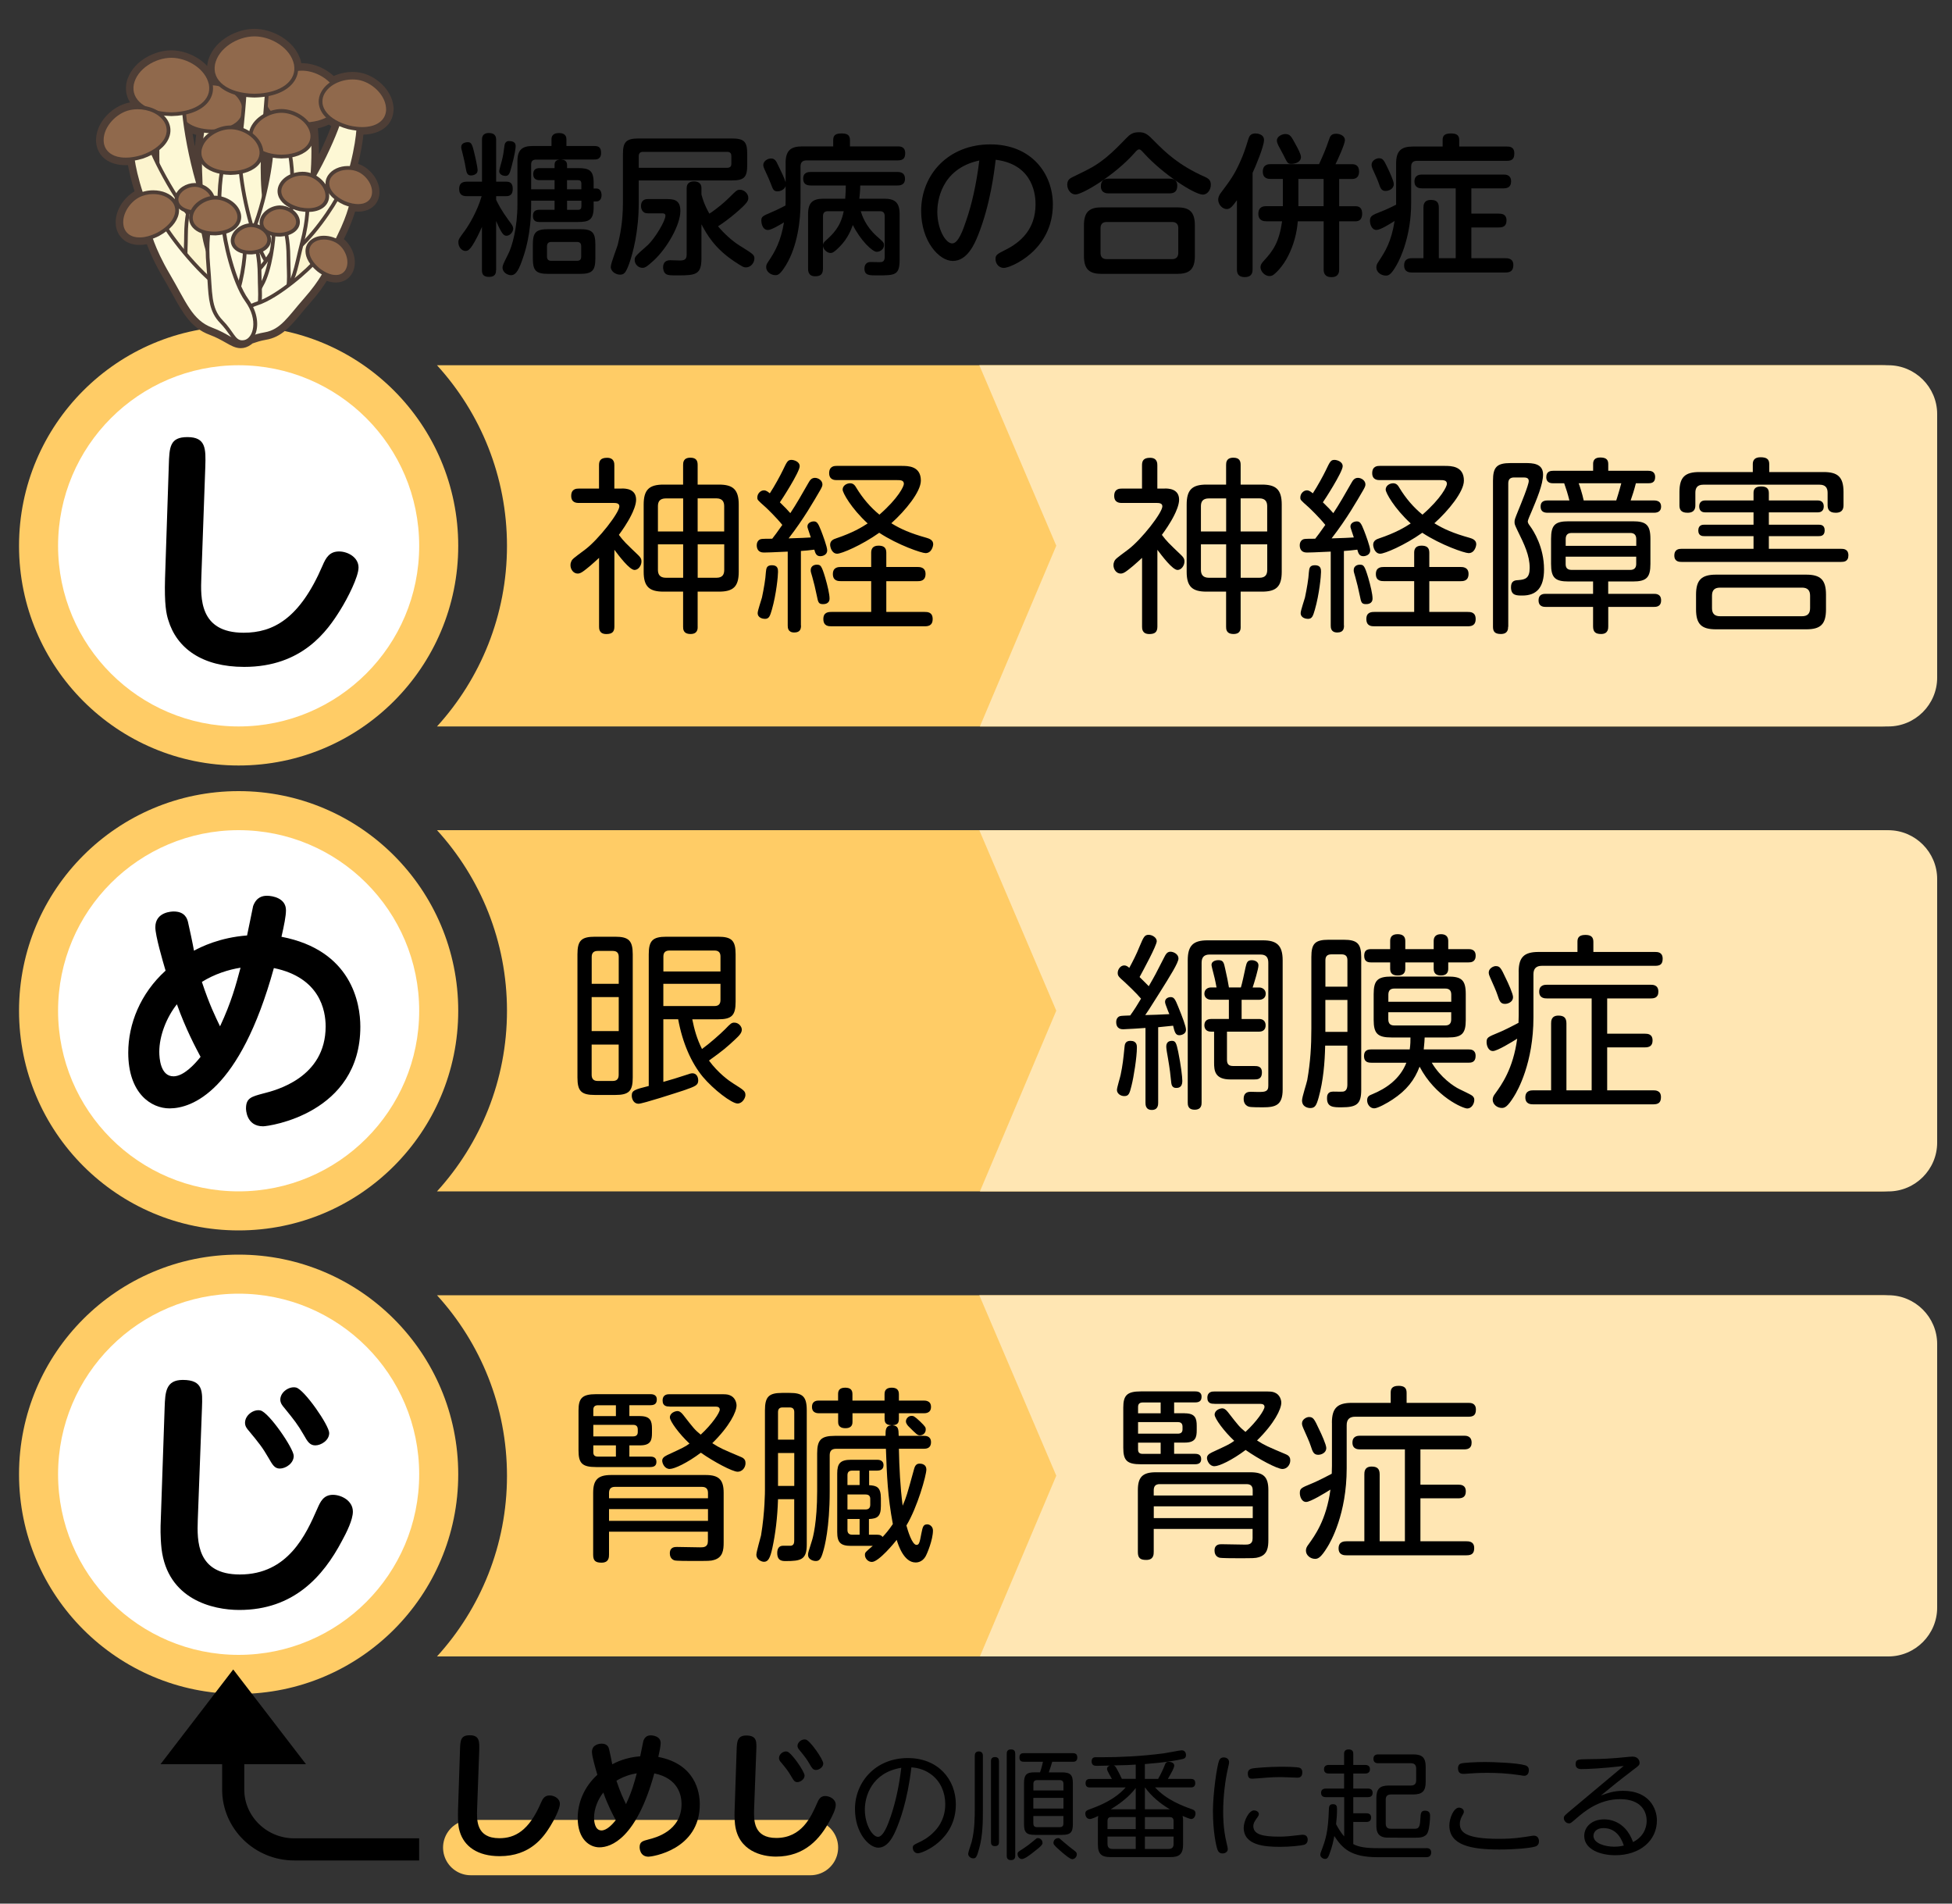 <?xml version="1.0" encoding="UTF-8"?> <!-- Generator: Adobe Illustrator 27.5.0, SVG Export Plug-In . SVG Version: 6.00 Build 0) --> <svg xmlns="http://www.w3.org/2000/svg" xmlns:xlink="http://www.w3.org/1999/xlink" version="1.1" x="0px" y="0px" viewBox="0 0 400 390" style="enable-background:new 0 0 400 390;" xml:space="preserve"><rect x="0" y="0" width="400" height="390" fill="#333333" stroke="none"/> <style type="text/css"> .st0{fill:none;stroke:#FFCC66;stroke-width:11.339;stroke-linecap:round;stroke-linejoin:round;stroke-miterlimit:10;} .st1{fill:#FFCC66;} .st2{fill:#FFE6B3;} .st3{fill:#FFFFFF;} .st4{fill:#4E3E36;} .st5{fill:#FCF4CE;} .st6{fill:#90694C;} .st7{opacity:0.2;} .st8{fill:#FDF8D5;} .st9{fill:#FEFADE;} .st10{fill:none;stroke:#000000;stroke-width:4.535;stroke-miterlimit:10;} </style> <g id="レイヤー_1"> </g> <g id="レイヤー_2"> <line class="st0" x1="96.46" y1="378.52" x2="166.08" y2="378.52"></line> <path class="st1" d="M385.7,74.83H89.55c8.91,9.78,14.34,22.77,14.34,37s-5.44,27.22-14.34,37H385.7c5.5,0,10-4.5,10-10v-54 C395.7,79.33,391.2,74.83,385.7,74.83z"></path> <path class="st1" d="M385.7,170.08H89.55c8.91,9.78,14.34,22.77,14.34,37s-5.44,27.22-14.34,37H385.7c5.5,0,10-4.5,10-10v-54 C395.7,174.58,391.2,170.08,385.7,170.08z"></path> <path class="st1" d="M385.7,265.36H89.55c8.91,9.78,14.34,22.77,14.34,37s-5.44,27.22-14.34,37H385.7c5.5,0,10-4.5,10-10v-54 C395.7,269.86,391.2,265.36,385.7,265.36z"></path> <path class="st2" d="M386.96,74.83H200.68l15.77,36.97l-15.65,37.03h186.16c5.5,0,10-4.5,10-10v-54 C396.96,79.33,392.46,74.83,386.96,74.83z"></path> <path class="st2" d="M386.96,170.09H200.68l15.77,36.97l-15.65,37.03h186.16c5.5,0,10-4.5,10-10v-54 C396.96,174.59,392.46,170.09,386.96,170.09z"></path> <path class="st2" d="M386.96,265.36H200.68l15.77,36.97l-15.65,37.03h186.16c5.5,0,10-4.5,10-10v-54 C396.96,269.86,392.46,265.36,386.96,265.36z"></path> <g> <g> <path d="M127.4,100.08c0.69,0,2.95,0,2.95,2.3c0,1.07-0.65,2.49-1,3.18c-0.8,1.61-1.91,3.18-2.53,4.02 c1,1.34,1.38,1.68,4.02,4.21c0.46,0.46,0.61,0.77,0.61,1.22c0,0.88-0.65,1.76-1.42,1.76c-1.03,0-3.21-2.91-4.13-4.13v15.73 c0,1.07-0.46,1.53-1.65,1.53c-1.49,0-1.49-1.11-1.49-1.53v-14.08c-0.61,0.57-1.22,1.11-1.84,1.65c-1.26,1.03-1.88,1.57-2.53,1.57 c-0.88,0-1.49-0.84-1.49-1.72c0-0.27,0.04-0.5,0.15-0.73c0.19-0.5,0.46-0.69,2.83-2.45c2.79-2.1,7.04-7.58,7.04-8.88 c0-0.69-0.77-0.69-1.26-0.69h-7.08c-0.5,0-1.53-0.08-1.53-1.45c0-1.49,1.15-1.49,1.53-1.49h4.17v-4.78 c0-0.88,0.27-1.53,1.65-1.53c1.49,0,1.49,1.15,1.49,1.53v4.78H127.4z M142.97,128.4c0,0.42,0,1.49-1.46,1.49 c-1.53,0-1.53-1.03-1.53-1.49v-7.19h-4.02c-2.87,0-4.06-0.99-4.06-4.06v-13.78c0-3.02,1.11-4.09,4.06-4.09h4.02v-4.02 c0-0.5,0.04-1.49,1.49-1.49c1.26,0,1.49,0.69,1.49,1.49v4.02h4.36c2.83,0,4.06,0.96,4.06,4.09v13.78c0,3.06-1.15,4.06-4.06,4.06 h-4.36V128.4z M139.99,108.88v-6.77h-3.52c-1.38,0-1.65,0.77-1.65,1.61v5.17H139.99z M139.99,111.52h-5.17v5.2 c0,0.88,0.31,1.65,1.65,1.65h3.52V111.52z M142.97,108.88h5.43v-5.17c0-0.84-0.31-1.61-1.61-1.61h-3.83V108.88z M142.97,111.52 v6.85h3.83c1.34,0,1.61-0.77,1.61-1.65v-5.2H142.97z"></path> <path d="M164.14,128.13c0,0.61-0.08,1.45-1.38,1.45c-1.34,0-1.34-1.03-1.34-1.45v-15.12c-3.21,0.15-4.29,0.19-4.9,0.19 c-1.22,0-1.45-0.88-1.45-1.49c0-0.84,0.54-1.19,0.84-1.26c0.27-0.08,1.57-0.08,2.33-0.08c0.65-0.84,0.8-1.03,2.07-2.83 c-1.3-1.61-3.06-3.29-3.44-3.64c-1.68-1.49-1.68-1.49-1.68-1.99c0-0.77,0.65-1.45,1.34-1.45c0.5,0,0.84,0.31,1.22,0.61 c1-1.53,2.14-3.64,2.64-4.67c0.88-1.84,1.03-2.18,1.8-2.18c0.5,0,1.68,0.34,1.68,1.3c0,1.19-3.79,7.04-4.06,7.39 c0.96,0.92,1.72,1.72,2.14,2.22c1.15-1.72,2.45-3.98,3.71-6.2c0.31-0.57,0.65-1.03,1.34-1.03c0.69,0,1.53,0.54,1.53,1.34 c0,0.31-0.11,0.57-0.46,1.19c-1.3,2.22-3.33,5.82-6.47,9.87c2.72-0.08,3.33-0.12,4.55-0.19c-0.65-1.99-0.69-1.99-0.69-2.26 c0-0.69,0.73-1.03,1.3-1.03c0.61,0,0.88,0.31,1.49,1.88c0.34,0.88,1.26,3.33,1.26,4.06c0,0.92-0.92,1.19-1.42,1.19 c-0.84,0-1.03-0.65-1.22-1.34c-1.15,0.15-1.72,0.19-2.75,0.27V128.13z M159.43,117.18c0,0.8-0.34,4.52-1.26,7.73 c-0.38,1.26-0.54,1.88-1.42,1.88c-0.34,0-1.49-0.15-1.49-1.19c0-0.54,0.77-2.72,0.88-3.18c0.38-1.8,0.73-3.83,0.8-5.17 c0.08-0.84,0.15-1.45,1.26-1.45C159.43,115.81,159.43,116.65,159.43,117.18z M169.11,118.37c0.46,1.57,0.88,3.37,0.88,4.25 c0,1.15-1.11,1.15-1.34,1.15c-0.92,0-1-0.38-1.26-1.68c-0.31-1.49-0.61-2.76-0.92-3.83c-0.31-1.03-0.34-1.15-0.34-1.42 c0-1.15,1.15-1.15,1.22-1.15C168.15,115.69,168.34,115.81,169.11,118.37z M181.62,125.37h7.85c0.54,0,1.65,0,1.65,1.45 c0,1.42-1,1.49-1.65,1.49h-19.1c-0.54,0-1.65,0-1.65-1.49c0-1.38,1-1.45,1.65-1.45h8.15v-6.31h-6.2c-0.5,0-1.65,0-1.65-1.45 c0-1.42,1.11-1.45,1.65-1.45h6.2v-2.95c0-0.73,0.31-1.42,1.49-1.42c0.96,0,1.61,0.31,1.61,1.42v2.95h6.39 c0.42,0,1.65,0,1.65,1.42c0,1.49-1.15,1.49-1.65,1.49h-6.39V125.37z M171.44,98.36c-0.34,0-1.53,0-1.53-1.42 c0-1.49,1.15-1.49,1.53-1.49h13.32c1.3,0,3.94,0,3.94,3.02c0,2.26-3.14,6.12-6.05,8.73c1.91,1.19,3.94,2.07,7.2,2.98 c0.5,0.15,1.38,0.42,1.38,1.3c0,0.38-0.31,1.84-1.57,1.84c-0.8,0-5.66-1.65-9.49-4.17c-3.67,2.6-7.73,4.29-8.61,4.29 c-1.15,0-1.45-1.42-1.45-1.84c0-0.88,0.77-1.15,1.22-1.3c3.41-1.15,5.24-2.26,6.47-3.06c-3.37-3.1-5.13-6.28-5.13-6.93 c0-0.84,0.84-1.3,1.53-1.3c0.73,0,1.03,0.5,1.3,0.96c1.26,2.07,2.83,3.94,4.71,5.47c3.9-3.41,5.01-5.82,5.01-6.31 c0-0.77-0.73-0.77-1.45-0.77H171.44z"></path> </g> </g> <g> <g> <path d="M131.15,290.12c2.14,0,2.45,1.03,2.45,2.56v0.88c0,1.49-0.23,2.56-2.45,2.56h-2.18v2.3h4.32c0.92,0,1.22,0.46,1.22,1.07 c0,0.57-0.23,1.07-1.26,1.07h-11.1c-2.83,0-3.6-0.76-3.6-3.37v-8.23c0-2.49,0.73-3.33,3.6-3.33h11.1c0.34,0,1.34,0,1.34,1.07 c0,0.65-0.23,1.19-1.3,1.19h-4.32v2.22H131.15z M124.8,313.8v4.67c0,0.54,0,1.68-1.53,1.68c-1.22,0-1.72-0.38-1.72-1.61v-12.71 c0-2.64,0.96-3.64,3.67-3.64h19.4c2.68,0,3.67,0.96,3.67,3.64v10.18c0,1.53-0.15,3.1-2.03,3.6c-0.65,0.19-1,0.19-4.4,0.19 c-0.73,0-3.25,0-3.64-0.12c-0.84-0.27-0.96-1.03-0.96-1.45c0-1.3,1.03-1.3,1.45-1.3c0.04,0,4.21,0.08,4.78,0.08 c0.65,0,1.57,0,1.57-1.26v-1.95H124.8z M121.58,290.12h4.63v-2.22h-3.67c-0.69,0-0.96,0.34-0.96,0.92V290.12z M121.58,291.91 v2.37h8.15c0.57,0,0.96-0.23,0.96-0.88v-0.57c0-0.84-0.61-0.92-0.96-0.92H121.58z M121.58,296.12v1.42 c0,0.61,0.31,0.88,0.96,0.88h3.67v-2.3H121.58z M124.8,306.95h20.28v-1.07c0-0.8-0.34-1.26-1.26-1.26h-17.8 c-0.84,0-1.22,0.42-1.22,1.26V306.95z M145.08,309.17H124.8v2.41h20.28V309.17z M137.23,288.16c-0.5,0-1.45,0-1.45-1.22 c0-1.3,1.03-1.3,1.45-1.3h10.14c1.26,0,1.65,0,2.14,0.19c1.15,0.42,1.42,1.57,1.42,2.11c0,1.3-1.42,4.25-4.97,7.73 c1.68,1.07,2.1,1.22,5.89,2.83c0.77,0.31,0.92,0.77,0.92,1.26c0,0.92-0.69,1.76-1.61,1.76c-1.07,0-4.94-2.07-7.54-3.9 c-2.79,2.1-5.43,3.33-6.39,3.33c-1.07,0-1.53-1.19-1.53-1.68c0-0.46,0.27-0.8,1-1.15c3.29-1.53,3.64-1.68,4.59-2.37 c-2.1-1.95-4.02-4.59-4.02-5.36c0-0.92,1.07-1.3,1.57-1.3c0.34,0,0.69,0.19,1.15,0.77c2.14,2.75,2.37,3.06,3.6,4.06 c2.3-2.11,3.9-4.48,3.9-5.13c0-0.46-0.38-0.61-0.8-0.61H137.23z"></path> <path d="M159.43,307.15c-0.12,3.83-0.54,7.12-1.15,9.95c-0.46,2.14-0.88,2.87-1.72,2.87c-0.61,0-1.57-0.54-1.57-1.42 c0-0.65,0.84-3.41,0.96-3.98c0.8-4.82,0.8-9.11,0.8-9.26v-16.34c0-2.79,0.76-3.6,3.52-3.6h1.53c2.68,0,3.52,0.73,3.52,3.6v27.48 c0,3.1-1.22,3.37-4.29,3.37c-0.69,0-1.76,0-1.76-1.65c0-0.8,0.27-1.49,1.22-1.49h1.61c0.61-0.11,0.65-0.65,0.65-1.15v-8.38 H159.43z M159.43,294.94h3.33v-5.63c0-0.61-0.27-0.96-0.92-0.96h-1.49c-0.61,0-0.92,0.31-0.92,0.96V294.94z M162.76,297.69h-3.33 v6.74h3.33V297.69z M174.39,316.71c-2.18,0-2.83-0.73-2.83-2.83V301.9c0-2.07,0.61-2.83,2.83-2.83h5.36c0.23,0,1.3,0,1.3,1.11 c0,0.99-0.84,1.11-1.3,1.11h-1.65v2.99c1.49,0.08,2.41,0.34,2.41,2.68v1.57c0,2.18-0.73,2.6-2.45,2.68v3.21h1.65 c0.73,0,0.92,0.19,1.15,0.46c0.57-0.61,1.19-1.3,2.1-2.64c-1.07-5.7-1.22-9.87-1.42-15.42h-10.22c-0.96,0-1.3,0.5-1.3,1.34v7.42 c0,7.42-1.07,11.4-1.34,12.28c-0.42,1.49-0.77,1.95-1.49,1.95c-0.69,0-1.61-0.38-1.61-1.26c0-0.46,0.11-0.69,0.8-2.91 c0.19-0.57,1.07-3.71,1.07-10.18v-7.69c0-2.76,0.77-3.6,3.6-3.6h10.41c0-1.26,0-2.07,1.26-2.18c-1.15-0.04-1.45-0.46-1.45-1.34 v-1.11h-6.58v1.72c0,0.38,0,1.34-1.45,1.34c-1.49,0-1.49-0.96-1.49-1.34v-1.72h-3.87c-0.34,0-1.49,0-1.49-1.3s1.07-1.3,1.45-1.3 h3.9v-1.34c0-0.69,0.27-1.3,1.45-1.3c1.03,0,1.49,0.42,1.49,1.3v1.34h6.58v-1.34c0-0.88,0.5-1.3,1.45-1.3 c0.92,0,1.49,0.34,1.49,1.34v1.3h5.05c0.38,0,1.53,0,1.53,1.3s-1.15,1.3-1.49,1.3h-5.09v1.11c0,0.84-0.23,1.3-1.34,1.34 c1.26,0.12,1.26,0.77,1.3,2.18h5.17c0.34,0,1.45,0,1.45,1.3c0,1.34-1.11,1.34-1.45,1.34h-5.13c0.08,3.9,0.27,7.81,0.77,11.67 c0.8-1.88,0.84-2.07,2.37-7.62c0.27-0.96,0.8-1,1.15-1c0.38,0,1.34,0.15,1.34,1.19c0,1.19-1.84,7.77-4.09,11.48 c0.27,1,1.15,3.98,2.07,3.98c0.54,0,0.65-0.5,1-2.37c0.27-1.34,0.38-1.84,1.22-1.84c0.5,0,1.15,0.46,1.15,1.26 c0,1.88-1.19,4.78-1.57,5.4c-0.73,1.15-1.76,1.15-1.99,1.15c-2.41,0-3.56-3.6-3.87-4.63c-0.42,0.54-3.67,4.52-5.09,4.52 c-0.8,0-1.42-0.73-1.42-1.42c0-0.54,0.08-0.57,1.61-1.88H174.39z M176.15,301.29h-1.53c-0.73,0-0.96,0.38-0.96,0.96v1.99h2.49 V301.29z M173.66,306.19v3.06h3.71c0.65,0,0.96-0.34,0.96-0.96v-1.19c0-0.54-0.23-0.92-0.96-0.92H173.66z M176.15,311.2h-2.49 v2.26c0,0.57,0.27,0.96,0.96,0.96h1.53V311.2z M188.51,291.19c1.15,1.11,1.19,1.26,1.19,1.68c0,0.73-0.57,1.19-1.19,1.19 c-0.5,0-0.69-0.19-2.41-1.91c-0.11-0.15-0.46-0.5-0.46-0.96c0-0.57,0.54-1.11,1.11-1.11 C187.17,290.08,187.33,290.08,188.51,291.19z"></path> </g> </g> <g> <g> <path d="M238.67,100.08c0.69,0,2.95,0,2.95,2.3c0,1.07-0.65,2.49-1,3.18c-0.8,1.61-1.91,3.18-2.53,4.02 c1,1.34,1.38,1.68,4.02,4.21c0.46,0.46,0.61,0.77,0.61,1.22c0,0.88-0.65,1.76-1.42,1.76c-1.03,0-3.21-2.91-4.13-4.13v15.73 c0,1.07-0.46,1.53-1.65,1.53c-1.49,0-1.49-1.11-1.49-1.53v-14.08c-0.61,0.57-1.22,1.11-1.84,1.65c-1.26,1.03-1.88,1.57-2.53,1.57 c-0.88,0-1.49-0.84-1.49-1.72c0-0.27,0.04-0.5,0.15-0.73c0.19-0.5,0.46-0.69,2.83-2.45c2.79-2.1,7.04-7.58,7.04-8.88 c0-0.69-0.77-0.69-1.26-0.69h-7.08c-0.5,0-1.53-0.08-1.53-1.45c0-1.49,1.15-1.49,1.53-1.49h4.17v-4.78 c0-0.88,0.27-1.53,1.65-1.53c1.49,0,1.49,1.15,1.49,1.53v4.78H238.67z M254.24,128.4c0,0.42,0,1.49-1.46,1.49 c-1.53,0-1.53-1.03-1.53-1.49v-7.19h-4.02c-2.87,0-4.06-0.99-4.06-4.06v-13.78c0-3.02,1.11-4.09,4.06-4.09h4.02v-4.02 c0-0.5,0.04-1.49,1.49-1.49c1.26,0,1.49,0.69,1.49,1.49v4.02h4.36c2.83,0,4.06,0.96,4.06,4.09v13.78c0,3.06-1.15,4.06-4.06,4.06 h-4.36V128.4z M251.26,108.88v-6.77h-3.52c-1.38,0-1.65,0.77-1.65,1.61v5.17H251.26z M251.26,111.52h-5.17v5.2 c0,0.88,0.31,1.65,1.65,1.65h3.52V111.52z M254.24,108.88h5.43v-5.17c0-0.84-0.31-1.61-1.61-1.61h-3.83V108.88z M254.24,111.52 v6.85h3.83c1.34,0,1.61-0.77,1.61-1.65v-5.2H254.24z"></path> <path d="M275.41,128.13c0,0.61-0.08,1.45-1.38,1.45c-1.34,0-1.34-1.03-1.34-1.45v-15.12c-3.21,0.15-4.29,0.19-4.9,0.19 c-1.22,0-1.45-0.88-1.45-1.49c0-0.84,0.54-1.19,0.84-1.26c0.27-0.08,1.57-0.08,2.33-0.08c0.65-0.84,0.8-1.03,2.07-2.83 c-1.3-1.61-3.06-3.29-3.44-3.64c-1.68-1.49-1.68-1.49-1.68-1.99c0-0.77,0.65-1.45,1.34-1.45c0.5,0,0.84,0.31,1.22,0.61 c1-1.53,2.14-3.64,2.64-4.67c0.88-1.84,1.03-2.18,1.8-2.18c0.5,0,1.68,0.34,1.68,1.3c0,1.19-3.79,7.04-4.06,7.39 c0.96,0.92,1.72,1.72,2.14,2.22c1.15-1.72,2.45-3.98,3.71-6.2c0.31-0.57,0.65-1.03,1.34-1.03c0.69,0,1.53,0.54,1.53,1.34 c0,0.31-0.11,0.57-0.46,1.19c-1.3,2.22-3.33,5.82-6.47,9.87c2.72-0.08,3.33-0.12,4.55-0.19c-0.65-1.99-0.69-1.99-0.69-2.26 c0-0.69,0.73-1.03,1.3-1.03c0.61,0,0.88,0.31,1.49,1.88c0.34,0.88,1.26,3.33,1.26,4.06c0,0.92-0.92,1.19-1.42,1.19 c-0.84,0-1.03-0.65-1.22-1.34c-1.15,0.15-1.72,0.19-2.75,0.27V128.13z M270.7,117.18c0,0.8-0.34,4.52-1.26,7.73 c-0.38,1.26-0.54,1.88-1.42,1.88c-0.34,0-1.49-0.15-1.49-1.19c0-0.54,0.77-2.72,0.88-3.18c0.38-1.8,0.73-3.83,0.8-5.17 c0.08-0.84,0.15-1.45,1.26-1.45C270.7,115.81,270.7,116.65,270.7,117.18z M280.38,118.37c0.46,1.57,0.88,3.37,0.88,4.25 c0,1.15-1.11,1.15-1.34,1.15c-0.92,0-1-0.38-1.26-1.68c-0.31-1.49-0.61-2.76-0.92-3.83c-0.31-1.03-0.34-1.15-0.34-1.42 c0-1.15,1.15-1.15,1.22-1.15C279.42,115.69,279.61,115.81,280.38,118.37z M292.89,125.37h7.85c0.54,0,1.65,0,1.65,1.45 c0,1.42-1,1.49-1.65,1.49h-19.1c-0.54,0-1.65,0-1.65-1.49c0-1.38,1-1.45,1.65-1.45h8.15v-6.31h-6.2c-0.5,0-1.65,0-1.65-1.45 c0-1.42,1.11-1.45,1.65-1.45h6.2v-2.95c0-0.73,0.31-1.42,1.49-1.42c0.96,0,1.61,0.31,1.61,1.42v2.95h6.39 c0.42,0,1.65,0,1.65,1.42c0,1.49-1.15,1.49-1.65,1.49h-6.39V125.37z M282.72,98.36c-0.34,0-1.53,0-1.53-1.42 c0-1.49,1.15-1.49,1.53-1.49h13.32c1.3,0,3.94,0,3.94,3.02c0,2.26-3.14,6.12-6.05,8.73c1.91,1.19,3.94,2.07,7.2,2.98 c0.5,0.15,1.38,0.42,1.38,1.3c0,0.38-0.31,1.84-1.57,1.84c-0.8,0-5.66-1.65-9.49-4.17c-3.67,2.6-7.73,4.29-8.61,4.29 c-1.15,0-1.45-1.42-1.45-1.84c0-0.88,0.77-1.15,1.22-1.3c3.41-1.15,5.24-2.26,6.47-3.06c-3.37-3.1-5.13-6.28-5.13-6.93 c0-0.84,0.84-1.3,1.53-1.3c0.73,0,1.03,0.5,1.3,0.96c1.26,2.07,2.83,3.94,4.71,5.47c3.9-3.41,5.01-5.82,5.01-6.31 c0-0.77-0.73-0.77-1.45-0.77H282.72z"></path> <path d="M309.04,128.4c0,0.42,0,1.49-1.49,1.49c-1.3,0-1.61-0.57-1.61-1.49V98.47c0-2.76,0.77-3.6,3.6-3.6h3.02 c1.45,0,3.64,0.04,3.64,2.33c0,2.07-1.34,5.17-2.33,7.54c-0.31,0.69-0.8,1.84-0.8,2.07c0,0.31,0.15,0.54,0.46,0.96 c0.73,0.99,2.87,4.32,2.87,8.88c0,3.83-1.61,5.36-4.44,5.36c-1.22,0-2.33,0-2.33-1.72c0-1.34,0.84-1.42,1.61-1.45 c1.3-0.11,2.22-0.38,2.22-2.49c0-2.53-1.07-4.78-2.53-7.73c-0.54-1.15-0.57-1.26-0.57-1.61c0-0.54,0-0.54,0.77-2.45 c0.5-1.22,2.14-5.2,2.14-6.01c0-0.73-0.65-0.73-1.26-0.73h-1.72c-0.84,0-1.22,0.38-1.22,1.22V128.4z M329.56,121.66h9.34 c0.42,0,1.49,0,1.49,1.34s-1.07,1.34-1.49,1.34h-9.34v3.98c0,0.42,0,1.57-1.46,1.57c-1.11,0-1.65-0.38-1.65-1.57v-3.98h-9.68 c-0.38,0-1.49,0-1.49-1.34s1.07-1.34,1.49-1.34h9.68v-2.53h-5.01c-2.79,0-3.6-0.77-3.6-3.6v-5.13c0-2.83,0.8-3.6,3.6-3.6h13.16 c2.72,0,3.6,0.73,3.6,3.6v5.13c0,2.79-0.8,3.6-3.6,3.6h-5.05V121.66z M338.93,102.53c0.77,0,1.46,0.27,1.46,1.26 c0,0.88-0.57,1.26-1.46,1.26h-21.81c-0.96,0-1.42-0.42-1.42-1.26c0-0.73,0.31-1.26,1.42-1.26h4.48 c-0.38-1.49-0.65-2.33-1.07-3.52h-2.22c-0.38,0-1.45,0-1.45-1.26c0-1.22,0.92-1.3,1.45-1.3h8.15v-1.42c0-0.69,0.31-1.3,1.45-1.3 c0.92,0,1.65,0.23,1.65,1.3v1.42h8.15c0.46,0,1.46,0.04,1.46,1.3c0,1.22-0.88,1.26-1.46,1.26h-2.49 c-0.34,1.38-0.76,2.64-1.07,3.52H338.93z M335.3,111.83v-1.38c0-0.8-0.38-1.26-1.22-1.26h-12.02c-1,0-1.22,0.61-1.22,1.26v1.38 H335.3z M320.83,114.05v1.49c0,0.57,0.15,1.22,1.22,1.22h12.02c0.8,0,1.22-0.42,1.22-1.22v-1.49H320.83z M331.2,102.53 c0.15-0.54,0.5-1.49,1.03-3.52h-8.73c0.19,0.5,0.73,2.1,1.03,3.52H331.2z"></path> <path d="M359.33,101c0-0.69,0.23-1.34,1.57-1.34c1.03,0,1.57,0.38,1.57,1.34v1.53h10.03c0.8,0,1.22,0.46,1.22,1.22 c0,0.77-0.42,1.22-1.22,1.22h-10.03v2.53h10.22c0.34,0,1.22,0,1.22,1.15c0,1.19-0.88,1.19-1.22,1.19h-10.22v2.6h14.81 c0.42,0,1.49,0,1.49,1.34c0,1.3-0.96,1.34-1.49,1.34h-32.72c-0.38,0-1.46,0-1.46-1.3c0-1.34,1-1.38,1.46-1.38h14.77v-2.6h-10.1 c-0.31,0-1.22,0-1.22-1.15c0-1.19,0.92-1.19,1.22-1.19h10.1v-2.53h-9.91c-0.92,0-1.22-0.57-1.22-1.22c0-0.73,0.38-1.22,1.22-1.22 h9.91V101z M373.68,96.71c2.83,0,4.09,0.92,4.09,4.09v2.64c0,0.61-0.08,1.61-1.61,1.61c-1.49,0-1.65-0.88-1.65-1.61v-2.49 c0-1.07-0.5-1.65-1.65-1.65h-23.84c-1.3,0-1.61,0.77-1.61,1.65v2.53c0,0.57-0.08,1.57-1.61,1.57c-1.53,0-1.65-0.88-1.65-1.57 v-2.68c0-3.06,1.15-4.09,4.09-4.09h10.94v-1.65c0-0.8,0.42-1.38,1.57-1.38s1.8,0.31,1.8,1.38v1.65H373.68z M374.18,124.84 c0,3.1-1.15,4.09-4.06,4.09h-18.48c-2.95,0-4.09-1.03-4.09-4.09v-3.02c0-3.02,1.15-4.09,4.09-4.09h18.48 c2.91,0,4.06,1.03,4.06,4.09V124.84z M370.92,122.04c0-1.11-0.54-1.65-1.65-1.65h-16.8c-1.15,0-1.65,0.54-1.65,1.65v2.56 c0,1.07,0.5,1.65,1.65,1.65h16.8c1.11,0,1.65-0.54,1.65-1.65V122.04z"></path> </g> </g> <g> <g> <path d="M234.7,210.6c-0.42,0.04-4.06,0.27-4.52,0.27c-0.31,0-1.45,0-1.45-1.49c0-0.8,0.5-1.11,0.73-1.19 c0.27-0.11,1.42-0.11,2.14-0.15c0.8-1.11,1.53-2.26,2.22-3.44c-1-1.19-2.95-3.02-3.33-3.37c-1.26-1.11-1.45-1.3-1.45-1.91 c0-0.73,0.57-1.53,1.34-1.53c0.42,0,0.73,0.23,1.03,0.5c0.73-1.34,1.49-2.83,2.1-4.36c0.84-1.99,1.03-2.41,1.88-2.41 c0.73,0,1.65,0.57,1.65,1.3c0,0.88-2.75,5.93-3.52,7.35c1.34,1.3,1.45,1.45,1.88,1.88c1.3-2.26,1.34-2.33,3.25-6.08 c0.19-0.38,0.5-0.99,1.19-0.99c0.65,0,1.65,0.5,1.65,1.38s-1.72,3.6-3.9,7.08c-2.26,3.6-2.6,4.09-2.91,4.52 c0.5,0,4.06-0.12,4.94-0.19c-0.08-0.19-0.12-0.31-0.27-0.65c-0.5-1.26-0.61-1.61-0.61-1.88c0-0.69,0.69-0.96,1.15-0.96 c0.69,0,0.92,0.42,1.57,2.03c0.84,2.07,1.57,3.98,1.57,4.67c0,0.88-0.96,1.11-1.38,1.11c-0.77,0-0.96-0.69-1.26-1.95 c-1,0.11-2.68,0.27-3.06,0.31v15.46c0,0.38,0,1.49-1.3,1.49c-1.3,0-1.3-1.11-1.3-1.49V210.6z M228.88,223.3 c0-0.5,0.69-2.68,0.76-3.1c0.42-2.03,0.54-3.14,0.8-5.74c0.04-0.42,0.12-1.22,1.19-1.22c1.34,0,1.34,0.96,1.34,1.38 c0,1.95-0.65,6.05-1.11,7.84c-0.38,1.53-0.54,2.1-1.45,2.1C229.61,224.57,228.88,224.03,228.88,223.3z M240.02,221.89 c-0.15-1.57-0.31-2.91-0.69-5.13c-0.15-0.77-0.34-1.95-0.34-2.3c0-0.27,0-1.22,1.15-1.22c0.76,0,0.92,0.46,1.3,2.26 c0.54,2.68,0.84,5.09,0.84,5.97c0,1.42-0.92,1.42-1.3,1.42C240.14,222.88,240.06,222.12,240.02,221.89z M243.39,196.74 c0-3.02,1.11-4.09,4.06-4.09h11.33c2.79,0,4.06,0.96,4.06,4.09v26.48c0,3.25-1.49,3.64-4.09,3.64c-0.57,0-2.37,0-2.79-0.12 c-1.11-0.31-1.11-1.38-1.11-1.61c0-1.42,1.03-1.45,1.45-1.45c0.69,0,1.8,0.08,2.53,0c1-0.11,1.07-0.69,1.07-1.3v-25.14 c0-1.11-0.46-1.68-1.61-1.68h-10.41c-1.15,0-1.65,0.57-1.65,1.68v28.62c0,0.42,0,1.49-1.42,1.49c-1.42,0-1.42-1.03-1.42-1.49 V196.74z M258.01,208.76c1.07,0,1.34,0.73,1.34,1.3c0,0.84-0.5,1.3-1.34,1.3h-6.58v5.74c0,0.92,0.34,1.3,1.3,1.3h4.25 c0.65,0,1.61,0,1.61,1.3c0,1.45-0.96,1.45-1.61,1.45h-4.86c-3.21,0-3.33-1.84-3.33-3.44v-6.35h-0.61c-1.22,0-1.38-0.88-1.38-1.3 c0-0.73,0.38-1.3,1.38-1.3h3.64v-3.94h-3.64c-0.8,0-1.38-0.5-1.38-1.22c0-0.84,0.61-1.3,1.38-1.3h1.11 c-0.11-0.5-0.23-1.38-0.61-2.79c-0.08-0.31-0.42-1.61-0.42-1.8c0-1,1.3-1,1.42-1c1,0,1.11,0.5,1.38,1.76 c0.38,1.61,0.61,2.87,0.77,3.83h2.45c0.27-0.88,0.65-2.68,0.96-4.13c0.23-0.96,0.34-1.45,1.3-1.45c0.19,0,1.34,0.08,1.34,1.07 c0,0.69-0.84,3.48-1.19,4.52h1.34c0.73,0,1.34,0.5,1.34,1.26c0,0.96-0.77,1.26-1.34,1.26h-3.6v3.94H258.01z"></path> <path d="M271.55,214.23c-0.08,3.56-0.38,7.16-1.34,10.64c-0.46,1.61-0.73,2.14-1.72,2.14c-0.34,0-1.68-0.15-1.68-1.57 c0-0.69,0.96-3.56,1.07-4.17c0.65-3.71,0.84-6.93,0.84-10.56v-14.62c0-2.76,0.73-3.56,3.56-3.56h3.06c2.75,0,3.6,0.77,3.6,3.56 v27.17c0,2.91-0.88,3.6-4.06,3.6c-1.61,0-2.95,0-2.95-1.84c0-0.42,0-1.38,1.26-1.38c0.31,0,1.72,0.04,2.03,0 c0.57-0.08,0.88-0.54,0.88-1.42v-8H271.55z M271.59,202.14h4.52v-5.4c0-0.8-0.34-1.22-1.22-1.22h-2.03 c-0.92,0-1.26,0.42-1.26,1.22V202.14z M276.11,204.86h-4.52v6.54h4.52V204.86z M281,217.72c-0.57,0-1.49-0.08-1.49-1.34 c0-1.19,0.73-1.38,1.49-1.38h7.88c0.15-1.07,0.15-1.8,0.15-2.45h-3.9c-2.83,0-3.64-0.8-3.64-3.6v-5.28c0-2.79,0.77-3.6,3.64-3.6 h11.59c2.76,0,3.64,0.69,3.64,3.6v5.32c0,2.76-0.8,3.56-3.6,3.56h-4.82c-0.04,0.57-0.04,1.11-0.19,2.45h9.18 c0.42,0,1.45,0,1.45,1.34c0,1.34-0.96,1.38-1.45,1.38h-7.54c1.8,3.02,4.48,4.86,5.7,5.43c2.37,1.15,2.64,1.26,2.87,1.65 c0.12,0.15,0.15,0.34,0.15,0.54c0,0.77-0.54,1.76-1.45,1.76c-0.84,0-6.51-2.37-9.76-8.57c-1.03,2.72-2.64,4.82-5.55,6.74 c-1.03,0.69-3.02,1.8-3.75,1.8c-0.84,0-1.45-0.8-1.45-1.65c0-0.84,0.54-1.03,1-1.22c2.99-1.22,5.74-3.18,7.04-6.47H281z M293.79,194.45v-1.68c0-0.77,0.38-1.38,1.49-1.38c0.96,0,1.49,0.46,1.49,1.38v1.68h4.13c0.38,0,1.49,0,1.49,1.34 c0,1.34-1,1.38-1.49,1.38h-4.13v1.3c0,0.76-0.34,1.38-1.49,1.38c-1,0-1.49-0.46-1.49-1.38v-1.3h-5.82v1.3 c0,0.84-0.42,1.38-1.53,1.38c-0.96,0-1.57-0.34-1.57-1.38v-1.3h-3.9c-0.61,0-1.42-0.11-1.42-1.34c0-1.07,0.5-1.38,1.42-1.38h3.9 v-1.68c0-0.8,0.38-1.38,1.53-1.38c1,0,1.57,0.42,1.57,1.38v1.68H293.79z M284.49,205.24h12.9v-1.45c0-0.84-0.38-1.26-1.22-1.26 h-10.45c-0.8,0-1.22,0.38-1.22,1.26V205.24z M284.49,207.38v1.45c0,0.84,0.38,1.26,1.22,1.26h10.45c0.8,0,1.22-0.38,1.22-1.26 v-1.45H284.49z"></path> <path d="M311.2,199.12c0-3.02,1.11-4.09,4.09-4.09h7.96v-2.07c0-0.61,0.11-1.42,1.61-1.42c1.15,0,1.65,0.42,1.65,1.42v2.07h12.67 c0.5,0,1.53,0.04,1.53,1.38c0,1.15-0.54,1.46-1.53,1.46h-23.23c-1.15,0-1.72,0.57-1.72,1.72v8.84c0,9.34-3.25,15.04-3.98,16.19 c-1.3,2.1-1.88,2.37-2.49,2.37c-0.96,0-1.88-0.73-1.88-1.68c0-0.46,0.15-0.8,0.54-1.3c1.26-1.76,3.64-4.98,4.48-11.21 c-1.03,0.65-4.09,2.53-4.97,2.53c-0.96,0-1.3-1.15-1.3-1.8c0-0.96,0.23-1.07,2.37-1.95c0.38-0.15,1.72-0.73,4.17-2.03 c0-0.42,0.04-1.22,0.04-1.61V199.12z M308.6,200.5c0.42,0.84,1.45,3.1,1.45,3.79c0,0.96-1,1.38-1.65,1.38 c-0.92,0-1.15-0.61-1.53-1.8c-0.27-0.84-0.88-2.18-1.53-3.64c-0.15-0.34-0.27-0.65-0.27-1c0-0.84,0.96-1.3,1.42-1.3 C307.37,197.93,307.56,198.28,308.6,200.5z M329.34,211.78h7.73c0.54,0,1.57,0.04,1.57,1.38c0,1.15-0.69,1.42-1.57,1.42h-7.73 v8.8h9.45c0.42,0,1.57,0,1.57,1.38c0,1.07-0.46,1.49-1.57,1.49h-24.61c-0.42,0-1.61,0-1.61-1.42s1.15-1.45,1.61-1.45h3.67v-13.7 c0-0.46,0-1.61,1.49-1.61c1.11,0,1.65,0.42,1.65,1.61v13.7h5.17v-18.83h-9.18c-0.38,0-1.57,0-1.57-1.38 c0-1.38,1.11-1.42,1.57-1.42h21.28c0.42,0,1.57,0,1.57,1.42c0,1.3-0.96,1.38-1.57,1.38h-8.92V211.78z"></path> </g> </g> <g> <g> <path d="M242.78,289.55c2.14,0,2.45,1.03,2.45,2.56v0.88c0,1.49-0.23,2.56-2.45,2.56h-2.18v2.3h4.32c0.92,0,1.22,0.46,1.22,1.07 c0,0.57-0.23,1.07-1.26,1.07h-11.1c-2.83,0-3.6-0.76-3.6-3.37v-8.23c0-2.49,0.73-3.33,3.6-3.33h11.1c0.34,0,1.34,0,1.34,1.07 c0,0.65-0.23,1.19-1.3,1.19h-4.32v2.22H242.78z M236.42,313.24v4.67c0,0.54,0,1.68-1.53,1.68c-1.22,0-1.72-0.38-1.72-1.61v-12.71 c0-2.64,0.96-3.64,3.67-3.64h19.4c2.68,0,3.67,0.96,3.67,3.64v10.18c0,1.53-0.15,3.1-2.03,3.6c-0.65,0.19-1,0.19-4.4,0.19 c-0.73,0-3.25,0-3.64-0.12c-0.84-0.27-0.96-1.03-0.96-1.45c0-1.3,1.03-1.3,1.45-1.3c0.04,0,4.21,0.08,4.78,0.08 c0.65,0,1.57,0,1.57-1.26v-1.95H236.42z M233.21,289.55h4.63v-2.22h-3.67c-0.69,0-0.96,0.34-0.96,0.92V289.55z M233.21,291.35 v2.37h8.15c0.57,0,0.96-0.23,0.96-0.88v-0.57c0-0.84-0.61-0.92-0.96-0.92H233.21z M233.21,295.56v1.42 c0,0.61,0.31,0.88,0.96,0.88h3.67v-2.3H233.21z M236.42,306.39h20.28v-1.07c0-0.8-0.34-1.26-1.26-1.26h-17.8 c-0.84,0-1.22,0.42-1.22,1.26V306.39z M256.71,308.61h-20.28v2.41h20.28V308.61z M248.86,287.6c-0.5,0-1.45,0-1.45-1.22 c0-1.3,1.03-1.3,1.45-1.3H259c1.26,0,1.65,0,2.14,0.19c1.15,0.42,1.42,1.57,1.42,2.11c0,1.3-1.42,4.25-4.97,7.73 c1.68,1.07,2.1,1.22,5.89,2.83c0.77,0.31,0.92,0.77,0.92,1.26c0,0.92-0.69,1.76-1.61,1.76c-1.07,0-4.94-2.07-7.54-3.9 c-2.79,2.1-5.43,3.33-6.39,3.33c-1.07,0-1.53-1.19-1.53-1.68c0-0.46,0.27-0.8,1-1.15c3.29-1.53,3.64-1.68,4.59-2.37 c-2.1-1.95-4.02-4.59-4.02-5.36c0-0.92,1.07-1.3,1.57-1.3c0.34,0,0.69,0.19,1.15,0.77c2.14,2.75,2.37,3.06,3.6,4.06 c2.3-2.11,3.9-4.48,3.9-5.13c0-0.46-0.38-0.61-0.8-0.61H248.86z"></path> <path d="M272.93,291.5c0-3.02,1.11-4.09,4.09-4.09h7.96v-2.07c0-0.61,0.11-1.42,1.61-1.42c1.15,0,1.65,0.42,1.65,1.42v2.07h12.67 c0.5,0,1.53,0.04,1.53,1.38c0,1.15-0.54,1.46-1.53,1.46h-23.23c-1.15,0-1.72,0.57-1.72,1.72v8.84c0,9.34-3.25,15.04-3.98,16.19 c-1.3,2.1-1.88,2.37-2.49,2.37c-0.96,0-1.88-0.73-1.88-1.68c0-0.46,0.15-0.8,0.54-1.3c1.26-1.76,3.64-4.98,4.48-11.21 c-1.03,0.65-4.09,2.53-4.97,2.53c-0.96,0-1.3-1.15-1.3-1.8c0-0.96,0.23-1.07,2.37-1.95c0.38-0.15,1.72-0.73,4.17-2.03 c0-0.42,0.04-1.22,0.04-1.61V291.5z M270.33,292.88c0.42,0.84,1.45,3.1,1.45,3.79c0,0.96-1,1.38-1.65,1.38 c-0.92,0-1.15-0.61-1.53-1.8c-0.27-0.84-0.88-2.18-1.53-3.64c-0.15-0.34-0.27-0.65-0.27-1c0-0.84,0.96-1.3,1.42-1.3 C269.1,290.31,269.3,290.66,270.33,292.88z M291.07,304.17h7.73c0.54,0,1.57,0.04,1.57,1.38c0,1.15-0.69,1.42-1.57,1.42h-7.73 v8.8h9.45c0.42,0,1.57,0,1.57,1.38c0,1.07-0.46,1.49-1.57,1.49h-24.61c-0.42,0-1.61,0-1.61-1.42s1.15-1.45,1.61-1.45h3.67v-13.7 c0-0.46,0-1.61,1.49-1.61c1.11,0,1.65,0.42,1.65,1.61v13.7h5.17v-18.83h-9.18c-0.38,0-1.57,0-1.57-1.38 c0-1.38,1.11-1.42,1.57-1.42h21.28c0.42,0,1.57,0,1.57,1.42c0,1.3-0.96,1.38-1.57,1.38h-8.92V304.17z"></path> </g> </g> <circle class="st1" cx="48.9" cy="111.83" r="45"></circle> <circle class="st3" cx="48.9" cy="111.83" r="37"></circle> <circle class="st1" cx="48.9" cy="207.08" r="45"></circle> <circle class="st3" cx="48.9" cy="207.08" r="37"></circle> <circle class="st1" cx="48.9" cy="302.04" r="45"></circle> <circle class="st3" cx="48.9" cy="302.04" r="37"></circle> <g> <g> <path d="M101.65,55.3c0,0.5-0.03,1.43-1.43,1.43c-1.34,0-1.46-0.75-1.46-1.43v-8.82c-0.5,1.18-1.37,2.93-2,3.87 c-0.47,0.69-0.81,1.06-1.37,1.06c-0.72,0-1.46-0.72-1.46-1.78c0-0.56,0.12-0.75,1.37-2.43c0.78-1.09,2.49-3.87,3.4-7.01h-3.02 c-0.62,0-1.59-0.09-1.59-1.47c0-1.09,0.56-1.5,1.59-1.5h3.09v-8.54c0-0.44,0-1.43,1.43-1.43c1.4,0,1.47,0.94,1.47,1.43v8.54h2.03 c0.62,0,1.37,0.12,1.37,1.47c0,1.15-0.53,1.5-1.37,1.5h-2.03v0.75c0.41,0.84,1,2.06,2.59,4.24c0.69,0.9,0.9,1.22,0.9,1.65 c0,0.69-0.65,1.47-1.37,1.47c-0.53,0-0.81-0.44-1.06-0.84c-0.41-0.69-0.69-1.31-1.06-2.18V55.3z M97,30.58 c0.41,1.56,0.87,3.74,0.87,4.24c0,0.28-0.06,0.53-0.25,0.72c-0.22,0.22-0.66,0.41-1.09,0.41c-0.84,0-0.93-0.62-1.12-1.65 c-0.12-0.84-0.47-2.28-0.65-2.99c-0.22-0.78-0.25-0.97-0.25-1.15c0-0.81,0.75-1.03,1.43-1.03C96.59,29.12,96.78,29.8,97,30.58z M105.67,29.93c0,0.41-0.19,1.81-0.87,4.3c-0.34,1.31-0.53,1.81-1.22,1.81c-0.41,0-1.28-0.22-1.28-0.97 c0-0.34,0.47-1.81,0.53-2.12c0.31-1.22,0.37-1.81,0.56-3.21c0.12-0.81,0.78-0.84,0.81-0.84 C104.86,28.9,105.67,28.99,105.67,29.93z M115.05,32.7c0.44,0.03,1.15,0.16,1.15,1.09v0.65h2.21c2.34,0,3.24,0.44,3.24,3.06v1.12 h0.56c0.81,0,1.06,0.75,1.06,1.37c0,0.72-0.37,1.28-1.06,1.28h-0.56v1.15c0,2.65-0.94,3.06-3.24,3.06h-7.89 c-0.87,0-1.31-0.37-1.31-1.25c0-0.97,0.56-1.25,1.31-1.25h3.12v-1.87h-4.8v0.9c0,6.05-1.31,9.82-1.87,11.38 c-0.87,2.49-1.5,2.99-2.28,2.99c-0.59,0-1.71-0.5-1.71-1.56c0-0.41,0.09-0.65,1.18-2.81c0.78-1.53,1.87-5.36,1.87-10.1v-8.85 c0-2.37,0.97-3.15,3.15-3.15h3.83v-1.37c0-1.25,1.12-1.28,1.56-1.28c0.78,0,1.5,0.28,1.5,1.28v1.37h5.7c0.97,0,1.4,0.34,1.4,1.43 c0,1.34-1,1.34-1.4,1.34H115.05z M109.84,32.7c-0.65,0-1,0.31-1,0.97v5.11h4.8v-1.87h-3.06c-0.65,0-1.31-0.22-1.31-1.22 c0-0.9,0.47-1.25,1.31-1.25h3.06v-0.65c0-0.5,0.12-1,1.09-1.09H109.84z M122,52.87c0,2.56-0.59,3.24-3.21,3.24h-6.39 c-2.65,0-3.21-0.69-3.21-3.24v-2.71c0-2.49,0.53-3.21,3.21-3.21h6.39c2.62,0,3.21,0.65,3.21,3.21V52.87z M119.1,50.47 c0-0.53-0.19-0.9-0.87-0.9h-5.27c-0.59,0-0.87,0.31-0.87,0.9v2.09c0,0.56,0.25,0.87,0.87,0.87h5.27c0.75,0,0.87-0.44,0.87-0.87 V50.47z M116.2,38.78h2.93v-1.18c0-0.41-0.16-0.69-0.69-0.69h-2.25V38.78z M119.13,41.12h-2.93v1.87h2.25 c0.59,0,0.69-0.37,0.69-0.72V41.12z"></path> <path d="M130.89,41.49c0,6.05-1.22,10.41-1.93,12.44c-0.69,1.9-1.03,2.34-1.9,2.34c-0.84,0-1.9-0.62-1.9-1.59 c0-0.78,1.31-3.99,1.46-4.68c0.37-1.56,1.03-4.3,1.03-8.48v-9.94c0-2.43,0.59-3.21,3.21-3.21h19.05c2.62,0,3.21,0.65,3.21,3.21 v2.18c0,2.52-0.56,3.21-3.21,3.21h-19.02V41.49z M132.76,43.7c-0.34,0-0.72-0.06-0.97-0.34c-0.34-0.31-0.44-0.84-0.44-1.12 c0-0.78,0.34-1.46,1.4-1.46h3.55c1.59,0,3.12,0,3.12,2.43c0,2.87-2.71,7.61-5.46,10.16c-1.62,1.5-1.93,1.5-2.31,1.5 c-0.87,0-1.59-0.75-1.59-1.59c0-0.69,0.09-0.78,2.59-2.99c1.5-1.34,3.71-5.02,3.71-6.11c0-0.47-0.47-0.47-0.66-0.47H132.76z M130.89,34.38H149c0.81,0,0.87-0.53,0.87-0.87v-1.5c0-0.5-0.16-0.9-0.87-0.9h-17.24c-0.62,0-0.87,0.34-0.87,0.9V34.38z M143.74,52.84c0,3.34-1.03,3.58-4.74,3.58c-1.75,0-2.03-0.03-2.43-0.22c-0.62-0.31-0.69-1.15-0.69-1.43 c0-0.56,0.19-1.46,1.46-1.46c0.22,0,1.9,0.06,2,0.06c1.06,0,1.37-0.34,1.37-1.28V38.53c0-1.15,0.87-1.37,1.5-1.37 c0.75,0,1.53,0.31,1.53,1.37v1.31c0.22,0.84,0.59,2.12,1.62,3.93c1.71-1.09,3.4-2.62,3.99-3.21c1.65-1.65,1.71-1.68,2.31-1.68 c0.84,0,1.68,0.78,1.68,1.65c0,0.59-0.12,1.03-2.65,3.18c-1.18,1-2.56,2.03-3.55,2.65c1.25,1.53,3.09,3.15,4.43,3.96 c2.74,1.71,3.02,1.87,3.02,2.65c0,0.87-0.75,1.81-1.71,1.81c-0.5,0-0.72-0.12-2.34-1.18c-4.18-2.77-5.74-5.67-6.8-7.64V52.84z"></path> <path d="M160.98,33.48c0-2.62,1-3.49,3.46-3.49h6.3v-1.31c0-1,0.53-1.34,1.68-1.34c1,0,1.75,0.19,1.75,1.34v1.31h9.79 c0.41,0,1.53,0,1.53,1.37c0,1.09-0.44,1.5-1.53,1.5h-18.67c-0.81,0-1.25,0.37-1.25,1.25v7.51c0,3.46-0.59,8.73-2.96,12.66 c-1.25,2.03-1.68,2.09-2.21,2.09c-0.84,0-1.87-0.65-1.87-1.65c0-0.44,0.16-0.72,0.47-1.18c1.37-2,2.56-4.21,3.18-7.98 c-0.78,0.47-2.59,1.56-3.27,1.56c-1.18,0-1.37-1.47-1.37-1.87c0-0.9,0.22-0.97,2.18-1.81c1.34-0.56,2.68-1.31,2.77-1.34 c0-0.03,0.03-0.81,0.03-1v-2.96c-0.28,0.75-1.12,1.06-1.65,1.06c-0.81,0-0.93-0.34-1.43-1.68c-0.28-0.72-0.59-1.4-1.22-2.77 c-0.12-0.28-0.28-0.59-0.28-0.94c0-0.78,0.84-1.34,1.59-1.34c0.78,0,1.06,0.53,1.43,1.34c0.53,1.06,1.31,2.68,1.56,3.52V33.48z M176.38,43.27c0.28,0.87,0.97,3.06,3.3,5.14c1.31,1.15,1.47,1.28,1.47,1.84c0,0.75-0.75,1.34-1.5,1.34 c-0.9,0-3.33-2.37-4.89-5.49c-0.34,0.94-1,2.68-2.59,4.33c-1.37,1.4-1.68,1.4-2,1.4c-0.65,0-1.4-0.65-1.53-1.4v4.58 c0,1.25-0.56,1.59-1.62,1.59c-1.43,0-1.43-1.18-1.43-1.59V43.86c0-2.37,0.97-3.15,3.15-3.15h4.46c0.09-0.97,0.12-2.21,0.12-2.71 h-7.14c-1.03,0-1.59-0.37-1.59-1.4c0-1.31,1.03-1.37,1.59-1.37h17.71c0.87,0,1.56,0.31,1.56,1.4c0,1.34-1.12,1.37-1.56,1.37 h-7.61c0,0.97-0.16,2.56-0.19,2.71h5.11c2.12,0,3.15,0.72,3.15,3.15v9.32c0,3.24-0.94,3.24-4.65,3.24c-1.59,0-2.56,0-2.56-1.4 c0-0.87,0.5-1.34,1.22-1.34c0.44,0,1.46,0.03,1.87,0.03c0.53,0,1.06-0.06,1.06-1.09v-8.35c0-0.69-0.34-1-0.97-1H176.38z M168.65,50.16c0.06-0.28,0.09-0.47,0.56-0.87c1.43-1.31,3.05-2.77,3.68-6.02h-3.24c-0.72,0-1,0.37-1,1V50.16z"></path> <path d="M200.45,48.13c-0.75,1.87-2.24,5.33-5.21,5.33c-2.81,0-6.48-4.05-6.48-10.23c0-7.51,5.61-13.65,14.18-13.65 c8.42,0,12.81,5.99,12.81,12.31c0,9.45-8.67,13-10.04,13c-1.09,0-1.71-0.94-1.71-1.81c0-0.81,0.25-1,1.93-1.84 c3.24-1.59,6.27-4.3,6.27-9.38c0-1.31-0.12-8.14-8.17-9.13C203.73,35.29,202.92,41.9,200.45,48.13z M192.07,43.39 c0,3.52,1.68,6.48,3.06,6.48c1.22,0,2.18-2.65,2.87-4.71c1.15-3.34,2.06-7.33,2.68-12.28C192.69,34.6,192.07,41.46,192.07,43.39z "></path> <path d="M232.38,31.45c-4.08,4.55-10.57,8.39-12,8.39c-0.97,0-1.68-1-1.68-2c0-0.94,0.5-1.28,1.09-1.56 c3.65-1.78,4.68-2.24,6.98-4.11c1.46-1.22,2.49-2.28,3.99-3.83c0.75-0.78,1.34-1.25,2.62-1.25c1.37,0,1.87,0.5,3.3,1.96 c2.12,2.12,4.83,4.8,10.19,7.17c0.59,0.28,1.25,0.56,1.25,1.62c0,1.15-0.78,2.03-1.62,2.03c-1.75,0-8.23-4.24-12.03-8.42 c-0.69-0.75-0.78-0.84-1.06-0.84C233.1,30.61,232.85,30.92,232.38,31.45z M244.85,52.43c0,2.84-1.18,3.68-3.68,3.68h-15.37 c-2.46,0-3.68-0.81-3.68-3.68v-6.27c0-2.9,1.25-3.68,3.68-3.68h15.37c2.43,0,3.68,0.78,3.68,3.68V52.43z M241.46,46.76 c0-0.84-0.44-1.28-1.28-1.28H226.8c-0.9,0-1.28,0.47-1.28,1.28v5.05c0,0.78,0.34,1.28,1.28,1.28h13.37c0.9,0,1.28-0.5,1.28-1.28 V46.76z M239.62,36.6c0.38,0,1.62,0,1.62,1.43c0,1.15-0.53,1.59-1.62,1.59h-12.41c-0.34,0-1.62,0-1.62-1.43 c0-1.12,0.56-1.59,1.62-1.59H239.62z"></path> <path d="M256.68,55.15c0,0.44,0,1.62-1.59,1.62c-1.56,0-1.62-1.03-1.62-1.62V41.02c-0.97,1.31-1.37,1.81-2.09,1.81 c-0.9,0-1.75-0.94-1.75-1.93c0-0.53,0.25-1,0.53-1.37c1.96-2.62,2.81-3.74,4.08-6.64c0.56-1.25,0.97-2.43,1.53-4.27 c0.19-0.65,0.44-1.28,1.5-1.28c0.34,0,1.75,0.12,1.75,1.34c0,1.31-1.78,5.55-2.34,6.73V55.15z M259.48,45.33 c-0.37,0-1.62,0-1.62-1.53c0-1.56,1.22-1.56,1.62-1.56h3.4v-5.58h-2.49c-0.41,0-1.62,0-1.62-1.5c0-1.53,1.22-1.53,1.62-1.53h9.91 c0.93-2.06,1.28-2.81,2.06-5.08c0.19-0.59,0.41-1.15,1.43-1.15c0.84,0,1.81,0.44,1.81,1.31c0,0.78-1.46,3.99-1.93,4.93h3.43 c0.5,0,1.4,0.16,1.4,1.5c0,0.97-0.47,1.53-1.43,1.53h-2.65v5.58h3.37c0.97,0,1.34,0.59,1.34,1.53c0,1.06-0.5,1.56-1.34,1.56 h-3.37v9.82c0,0.41,0,1.62-1.56,1.62c-1.53,0-1.62-1.03-1.62-1.62v-9.82h-5.3c-0.19,2.43-0.84,4.83-1.93,7.01 c-1.15,2.31-2.62,3.62-2.87,3.8c-0.25,0.22-0.53,0.41-1,0.41c-0.97,0-1.84-0.97-1.84-1.81c0-0.47,0.19-0.81,0.75-1.4 c1.84-2,3.05-3.71,3.68-8.01H259.48z M265.44,29.49c0.44,0.78,1.15,2.09,1.15,2.68c0,1.09-1.28,1.4-1.9,1.4 c-0.81,0-0.81-0.03-1.75-1.93c-0.16-0.28-0.84-1.59-1-1.87c-0.16-0.34-0.28-0.62-0.28-1c0-0.84,1.09-1.31,1.71-1.31 C264.34,27.46,264.59,27.9,265.44,29.49z M266.06,42.24h5.17v-5.58h-5.17V42.24z"></path> <path d="M289.57,30.02h6.05v-1.34c0-0.69,0.22-1.34,1.65-1.34c1.09,0,1.75,0.25,1.75,1.34v1.34h9.76c0.53,0,1.53,0.03,1.53,1.4 c0,1.06-0.37,1.53-1.53,1.53h-18.39c-0.75,0-1.22,0.31-1.22,1.22v7.42c0,6.58-2.12,11.25-3.02,12.78 c-1.18,2.06-1.68,2.09-2.18,2.09c-0.9,0-1.93-0.65-1.93-1.68c0-0.41,0.12-0.72,0.47-1.22c1.34-2.06,2.56-3.9,3.27-8.29 c-0.94,0.59-2.9,1.84-3.71,1.84c-1.09,0-1.34-1.37-1.34-1.87c0-1,0.47-1.18,2.21-1.87c1.18-0.44,2.53-1.12,3.15-1.43v-8.42 C286.08,30.89,287.14,30.02,289.57,30.02z M284.4,34.51c0.37,0.78,1.21,2.56,1.21,3.21c0,1.03-1.09,1.4-1.68,1.4 c-0.87,0-1.09-0.65-1.37-1.5c-0.16-0.5-0.81-2-1.28-2.99c-0.12-0.31-0.22-0.56-0.22-0.87c0-0.9,1-1.34,1.5-1.34 C283.4,32.42,283.59,32.82,284.4,34.51z M301.51,43.77h5.61c0.53,0,1.59,0.03,1.59,1.4c0,1.25-0.81,1.43-1.59,1.43h-5.61v6.3 h7.01c0.37,0,1.59,0,1.59,1.37c0,1.06-0.44,1.56-1.59,1.56h-19.17c-0.47,0-1.62-0.03-1.62-1.47c0-1.18,0.75-1.46,1.59-1.46h2.37 V42.55c0-0.47,0.03-1.59,1.5-1.59c1.09,0,1.65,0.37,1.65,1.59V52.9h3.46V38.59h-6.86c-0.37,0-1.59,0-1.59-1.4 c0-1.34,1.03-1.43,1.59-1.43h16.62c0.56,0,1.59,0.06,1.59,1.4c0,1.22-0.81,1.43-1.59,1.43h-6.55V43.77z"></path> </g> </g> <g> <g> <path d="M34.59,95.37c0.11-3.82,0.22-5.82,3.82-5.82c3.82,0,3.77,2.42,3.66,6.09l-0.81,22.57c-0.16,4.31-0.43,11.42,8.67,11.42 c6.03,0,11.47-2.85,16.16-13.74c0.7-1.67,1.46-2.91,3.39-2.91c1.78,0,3.99,1.19,3.99,3.29c0,1.89-2.21,6.25-3.72,8.67 c-2.64,4.26-7.76,11.69-19.71,11.69c-8.62,0-13.84-3.82-15.57-9.64c-0.38-1.18-0.81-3.18-0.65-8.51L34.59,95.37z"></path> </g> </g> <g> <g> <path d="M34.74,227.08c-3.72,0-8.46-3.02-8.46-11.42c0-5.87,2.48-12.12,7.65-16.8c-0.59-1.99-2.1-7.16-2.1-8.89 c0-3.23,3.55-3.23,3.77-3.23c2.32,0,2.75,1.51,2.91,2.1c0.22,0.86,1.08,4.96,1.24,5.93c1.4-0.75,5.22-2.69,10.88-3.12 c0.11-0.43,1.19-5.87,1.24-6.03c0.7-1.89,1.99-2.1,2.85-2.1c1.13,0,3.88,0.48,3.88,2.96c0,1.19-0.38,3.07-0.92,5.44 c14.33,2.75,16.16,13.57,16.16,18.42c0,17.83-18.75,20.41-19.93,20.41c-3.5,0-3.5-3.55-3.5-3.66c0-2.15,1.13-2.42,3.55-3.07 c2.59-0.65,12.77-3.23,12.77-13.73c0-3.29-1.18-10.02-10.61-11.96C49.12,223.68,39.27,227.08,34.74,227.08z M36.25,205.75 c-2.1,2.64-3.61,6.41-3.61,9.75c0,1.24,0.22,5.01,2.91,5.01c2.05,0,4.31-2.42,5.55-3.99C40.07,214.58,38.08,210.86,36.25,205.75z M41.37,201.17c1.56,4.69,2.69,6.95,3.72,9.1c2.32-4.96,3.23-8.4,4.2-12.01C46.86,198.64,43.95,199.55,41.37,201.17z"></path> </g> </g> <g> <g> <path d="M33.74,288.31c0.11-3.07,0.22-5.6,3.72-5.6c4.2,0,4.04,2.37,3.93,5.66l-0.86,23c-0.16,4.36-0.22,11.2,8.62,11.2 c9.91,0,13.57-8.24,15.89-13.52c0.59-1.35,1.24-2.8,3.18-2.8c1.72,0,4.09,1.19,4.09,3.45c0,1.67-1.29,4.26-2.26,6.03 c-3.82,7.22-9.86,14.11-21.01,14.11c-5.44,0-14.7-2.15-15.94-12.55c-0.27-2.53-0.21-4.58-0.16-5.66L33.74,288.31z M60.19,298.28 c0,1.51-1.62,2.59-2.86,2.59c-1.08,0-1.51-0.81-2.32-2.21c-1.24-2.15-1.99-3.07-3.99-5.49c-0.43-0.48-0.81-0.97-0.81-1.67 c0-1.62,1.83-2.86,3.18-2.53C55.13,289.39,60.19,296.77,60.19,298.28z M67.46,293.59c0,1.51-1.67,2.53-2.85,2.53 c-1.13,0-1.62-0.81-2.37-2.15c-1.24-2.15-1.94-3.02-3.99-5.55c-0.38-0.43-0.81-0.97-0.81-1.67c0-1.56,1.83-2.8,3.23-2.48 C62.34,284.65,67.46,292.03,67.46,293.59z"></path> </g> </g> <g> <g> <path d="M129.66,220.77c0,2.76-0.77,3.56-3.6,3.56h-4.13c-2.79,0-3.6-0.76-3.6-3.56v-25.26c0-2.83,0.8-3.6,3.6-3.6h4.13 c2.75,0,3.6,0.77,3.6,3.6V220.77z M126.79,201.56v-5.51c0-0.77-0.34-1.23-1.22-1.23h-3.1c-0.96,0-1.22,0.57-1.22,1.23v5.51 H126.79z M126.79,211.24v-6.96h-5.55v6.96H126.79z M126.79,214h-5.55v6.2c0,0.73,0.31,1.26,1.22,1.26h3.1 c0.8,0,1.22-0.38,1.22-1.26V214z M135.93,208.83v12.82c2.03-0.57,2.26-0.65,5.13-1.57c0.08-0.04,0.5-0.19,0.8-0.19 c1.15,0,1.22,1.22,1.22,1.45c0,1-0.57,1.22-3.02,2.07c-1.42,0.46-8.34,2.72-9.22,2.72c-1,0-1.38-1-1.38-1.65 c0-1.07,0.54-1.26,3.48-1.99v-26.98c0-2.76,0.77-3.6,3.6-3.6h10.6c2.79,0,3.6,0.77,3.6,3.6v9.72c0,2.79-0.77,3.6-3.6,3.6h-5.28 c0.42,2.07,0.92,3.94,1.99,6.08c1.49-1.07,3.71-3.02,4.75-4.06c1.11-1.15,1.3-1.34,1.88-1.34c0.92,0,1.53,0.84,1.53,1.42 c0,0.65-0.42,1.15-1.45,2.1c-1.61,1.49-2.33,2.14-5.28,4.25c1.88,2.56,4.13,4.17,4.94,4.67c2.18,1.38,2.53,1.57,2.53,2.41 c0,0.57-0.61,1.72-1.61,1.72c-1.19,0-4.94-2.87-7.12-5.47c-2.37-2.87-4.17-6.96-5.05-11.79H135.93z M147.64,199.03v-3.06 c0-0.77-0.34-1.23-1.22-1.23h-9.22c-0.84,0-1.26,0.38-1.26,1.23v3.06H147.64z M147.64,201.56h-11.71v4.55h10.49 c0.8,0,1.22-0.38,1.22-1.26V201.56z"></path> </g> </g> <g> <g> <path d="M94.26,358.57c0.06-2.01,0.11-3.06,2.01-3.06c2.01,0,1.98,1.28,1.93,3.2l-0.43,11.88c-0.08,2.27-0.23,6.01,4.56,6.01 c3.18,0,6.04-1.5,8.51-7.23c0.37-0.88,0.77-1.53,1.79-1.53c0.94,0,2.1,0.62,2.1,1.73c0,0.99-1.16,3.29-1.96,4.56 c-1.39,2.24-4.08,6.15-10.38,6.15c-4.54,0-7.29-2.01-8.19-5.07c-0.2-0.62-0.42-1.67-0.34-4.48L94.26,358.57z"></path> <path d="M122.83,378.47c-1.96,0-4.45-1.59-4.45-6.01c0-3.09,1.3-6.38,4.03-8.85c-0.31-1.05-1.11-3.77-1.11-4.68 c0-1.7,1.87-1.7,1.98-1.7c1.22,0,1.45,0.79,1.53,1.11c0.11,0.45,0.57,2.61,0.65,3.12c0.74-0.4,2.75-1.42,5.73-1.64 c0.06-0.23,0.62-3.09,0.65-3.18c0.37-0.99,1.05-1.11,1.5-1.11c0.6,0,2.04,0.25,2.04,1.56c0,0.62-0.2,1.62-0.48,2.86 c7.54,1.45,8.5,7.14,8.5,9.7c0,9.38-9.87,10.74-10.49,10.74c-1.84,0-1.84-1.87-1.84-1.93c0-1.13,0.59-1.28,1.87-1.62 c1.36-0.34,6.72-1.7,6.72-7.23c0-1.73-0.62-5.27-5.58-6.29C130.4,376.68,125.21,378.47,122.83,378.47z M123.63,367.24 c-1.11,1.39-1.9,3.37-1.9,5.13c0,0.65,0.11,2.64,1.53,2.64c1.08,0,2.27-1.28,2.92-2.1C125.64,371.89,124.59,369.94,123.63,367.24 z M126.32,364.83c0.82,2.47,1.42,3.66,1.96,4.79c1.22-2.61,1.7-4.42,2.21-6.32C129.21,363.5,127.68,363.98,126.32,364.83z"></path> <path d="M150.95,358.51c0.06-1.62,0.11-2.95,1.96-2.95c2.21,0,2.13,1.25,2.07,2.98l-0.45,12.11c-0.08,2.3-0.11,5.9,4.54,5.9 c5.22,0,7.14-4.34,8.36-7.12c0.31-0.71,0.65-1.47,1.67-1.47c0.91,0,2.16,0.62,2.16,1.81c0,0.88-0.68,2.24-1.19,3.17 c-2.01,3.8-5.19,7.43-11.06,7.43c-2.86,0-7.74-1.13-8.39-6.61c-0.14-1.33-0.11-2.41-0.08-2.98L150.95,358.51z M164.87,363.75 c0,0.79-0.85,1.36-1.5,1.36c-0.57,0-0.79-0.43-1.22-1.16c-0.65-1.13-1.05-1.62-2.1-2.89c-0.23-0.25-0.42-0.51-0.42-0.88 c0-0.85,0.96-1.5,1.67-1.33C162.21,359.08,164.87,362.96,164.87,363.75z M168.7,361.29c0,0.79-0.88,1.33-1.5,1.33 c-0.59,0-0.85-0.43-1.25-1.13c-0.65-1.13-1.02-1.59-2.1-2.92c-0.2-0.23-0.43-0.51-0.43-0.88c0-0.82,0.96-1.47,1.7-1.3 C166.01,356.58,168.7,360.47,168.7,361.29z"></path> <path d="M188.11,379.69c-0.67,0-1.06-0.55-1.06-1.11c0-0.53,0.14-0.6,1.37-1.18c0.31-0.14,1.83-0.84,3.16-2.29 c1.85-2,2.12-4.14,2.12-5.49c0-2.36-0.94-4.6-2.77-6c-1.23-0.94-2.58-1.42-4.17-1.54c-0.82,7.04-2.46,11.16-3.06,12.6 c-0.48,1.13-1.61,3.86-3.73,3.86c-1.88,0-4.77-2.99-4.77-7.93c0-5.49,4.19-10.43,10.82-10.43c6.26,0,9.85,4.41,9.85,9.49 C195.87,377.06,188.98,379.69,188.11,379.69z M177.22,370.73c0,3.11,1.57,5.59,2.7,5.59c1.06,0,1.98-2.34,2.58-4.1 c1.11-3.25,1.78-6.63,2.19-10.05C178.57,363.19,177.22,368.08,177.22,370.73z"></path> <path d="M201.41,370.44c0,2.58,0.02,5.49-0.77,8.31c-0.48,1.73-0.67,1.98-1.2,1.98s-1.04-0.41-1.04-0.92 c0-0.38,0.6-2.05,0.7-2.41c0.63-2.43,0.65-5.06,0.65-6.99v-10.65c0-0.24,0-0.94,0.82-0.94c0.84,0,0.84,0.72,0.84,0.94V370.44z M204.71,377.35c0,0.36-0.05,0.87-0.82,0.87c-0.67,0-0.82-0.36-0.82-0.87v-16.5c0-0.27,0-0.87,0.82-0.87 c0.67,0,0.82,0.41,0.82,0.87V377.35z M208.04,380.17c0,0.24,0,0.92-0.87,0.92c-0.87,0-0.87-0.65-0.87-0.92v-20.84 c0-0.31,0.02-0.92,0.87-0.92c0.72,0,0.87,0.41,0.87,0.92V380.17z M213.63,377.52c0,0.31,0,0.53-1.93,2 c-0.6,0.48-1.74,1.35-2.31,1.35c-0.46,0-0.87-0.48-0.87-1.01c0-0.41,0.12-0.48,1.16-1.13c0.6-0.39,1.33-0.92,2.1-1.57 c0.53-0.46,0.65-0.58,0.87-0.58C213.39,376.58,213.63,377.23,213.63,377.52z M213.12,363.11c0.36-1.06,0.53-1.83,0.6-2.17h-3.9 c-0.51,0-0.92-0.14-0.92-0.89c0-0.87,0.6-0.87,0.92-0.87h10.02c0.26,0,0.92,0,0.92,0.89c0,0.87-0.65,0.87-0.92,0.87h-4.22 c-0.14,0.46-0.36,1.23-0.7,2.17h2.67c1.78,0,2.26,0.53,2.26,2.26v8.31c0,1.76-0.51,2.24-2.26,2.24h-5.49 c-1.81,0-2.26-0.53-2.26-2.24v-8.34c0-1.66,0.43-2.24,2.14-2.24H213.12z M217.92,366.82v-1.35c0-0.53-0.26-0.77-0.77-0.77h-4.6 c-0.55,0-0.79,0.26-0.79,0.77v1.35H217.92z M217.92,368.34h-6.17v2.19h6.17V368.34z M217.92,372.05h-6.17v1.52 c0,0.46,0.19,0.77,0.79,0.77h4.6c0.48,0,0.77-0.19,0.77-0.77V372.05z M217.96,377.38c0.48,0.43,1.37,1.13,2.34,1.88 c0.29,0.22,0.36,0.43,0.36,0.65c0,0.48-0.41,0.99-0.94,0.99c-0.48,0-1.98-1.3-2.55-1.81c-1.3-1.13-1.3-1.3-1.3-1.59 c0-0.19,0.17-0.92,1.04-0.92C217.07,376.58,217.24,376.73,217.96,377.38z"></path> <path d="M227.84,364.44c-0.14-0.29-0.99-1.64-0.99-2c0-0.51,0.39-0.65,0.6-0.72c-0.63,0.02-2,0.05-2.65,0.05 c-0.41,0-1.11,0-1.11-0.92c0-0.1,0-0.77,0.67-0.84h1.61c3.25,0,7.73-0.17,12.46-0.79c0.58-0.07,3.4-0.63,3.71-0.63 c0.84,0,0.89,0.82,0.89,0.96c0,0.7-0.48,0.79-0.89,0.87c-1.88,0.39-3.4,0.65-7.54,0.99v3.04h2.72c0.53-0.94,1.01-1.9,1.4-2.92 c0.14-0.36,0.26-0.58,0.79-0.58c0.48,0,1.11,0.22,1.11,0.75c0,0.51-0.58,1.49-1.3,2.75h4.67c0.29,0,0.94,0,0.94,0.87 s-0.67,0.87-0.94,0.87h-7.3c2.39,2.6,5.57,3.76,7.57,4.48c0.29,0.1,0.72,0.26,0.72,0.87c0,0.51-0.31,1.13-0.89,1.13 c-0.27,0-1.18-0.39-1.76-0.63c0.07,0.34,0.1,0.48,0.1,0.82v5.08c0,2.07-0.96,2.53-2.58,2.53h-12.29c-1.69,0-2.58-0.51-2.58-2.53 v-5.08c0-0.26,0-0.46,0.07-0.82c-0.43,0.22-1.35,0.63-1.71,0.63c-0.7,0-0.94-0.7-0.94-1.08c0-0.53,0.26-0.67,0.7-0.84 c1.9-0.7,5.2-1.9,7.57-4.55h-7.28c-0.29,0-0.94,0-0.94-0.87s0.67-0.87,0.94-0.87H227.84z M226.95,374.73h5.78v-2.46h-5.01 c-0.53,0-0.77,0.26-0.77,0.79V374.73z M232.73,378.8v-2.53h-5.78v1.49c0,0.7,0.31,1.04,1.04,1.04H232.73z M232.73,366.32 c-1.37,1.81-3.2,3.18-5.13,4.36h5.13V366.32z M232.73,364.44v-2.92c-1.49,0.1-1.64,0.1-4.53,0.17c0.19,0.07,0.34,0.12,0.65,0.7 c0.27,0.46,0.75,1.42,1.04,2.05H232.73z M234.61,370.68h5.11c-1.98-1.18-3.76-2.65-5.11-4.51V370.68z M240.49,374.73v-1.66 c0-0.51-0.24-0.79-0.77-0.79h-5.11v2.46H240.49z M240.49,376.27h-5.88v2.53h4.84c0.7,0,1.04-0.31,1.04-1.04V376.27z"></path> <path d="M249.84,360.63c0.07-0.14,0.26-0.58,0.94-0.58c0.63,0,1.08,0.41,1.08,0.96c0,0.29-0.07,0.58-0.22,1.21 c-0.6,2.55-0.99,5.97-0.99,8.89c0,0.82-0.02,3.54,0.7,6.46c0.14,0.6,0.24,0.99,0.24,1.28c0,0.51-0.48,0.87-1.06,0.87 c-0.67,0-0.89-0.41-1.04-0.75c-0.29-0.77-0.94-3.78-0.94-7.98C248.57,367.38,249.36,361.76,249.84,360.63z M256.97,370.9 c0.41,0,0.99,0.26,0.99,0.75c0,0.26-0.14,0.46-0.26,0.63c-0.48,0.65-0.87,1.21-0.87,1.83c0,1.76,2,2.17,5.33,2.17 c1.3,0,2.38-0.12,3.81-0.29c0.6-0.07,0.79-0.1,0.96-0.1c0.7,0,1.04,0.39,1.04,1.01c0,0.72-0.48,0.96-0.7,1.04 c-0.55,0.17-2.84,0.43-4.94,0.43c-3.16,0-7.47-0.29-7.47-3.93C254.85,373.14,255.89,370.9,256.97,370.9z M265.79,364.2 c-0.1,0-2.82-0.12-3.32-0.12c-1.86,0-3.35,0.14-4.75,0.26c-0.17,0.02-0.99,0.07-1.08,0.07c-0.36,0-0.94,0-0.94-1.06 c0-0.72,0.43-0.99,1.2-1.08c0.29-0.05,3.01-0.31,5.49-0.31c0.79,0,3.47,0,4,0.24c0.34,0.17,0.48,0.51,0.48,0.87 C266.88,364.2,266.13,364.2,265.79,364.2z"></path> <path d="M292.27,378.63c0.22,0,1.01,0,1.01,0.87c0,0.99-0.82,0.99-1.04,0.99h-9.95c-5.45,0-7.2-1.78-8.87-4.34 c-0.17,0.92-0.38,2.1-1.06,3.88c-0.17,0.41-0.34,0.82-0.84,0.82c-0.31,0-0.96-0.29-0.96-0.84c0-0.27,0.07-0.46,0.24-0.89 c0.87-2.36,1.35-3.69,1.52-8.55c0.02-0.38,0.05-0.94,0.82-0.94c0.7,0,0.84,0.36,0.84,0.99c0,1.04-0.07,2.07-0.19,3.11 c0.46,0.89,1.01,1.76,1.66,2.51v-8.05h-3.73c-0.22,0-1.01,0-1.01-0.87c0-0.89,0.79-0.89,1.01-0.89h3.71v-3.08h-3.11 c-0.22,0-1.01,0-1.01-0.87c0-0.89,0.79-0.89,1.01-0.89h3.11v-2.26c0-0.22,0-0.92,0.94-0.92c0.94,0,0.94,0.67,0.94,0.92v2.26h2.41 c0.22,0,1.01,0,1.01,0.87c0,0.89-0.79,0.89-1.01,0.89h-2.41v3.08h2.96c0.24,0,1.01,0,1.01,0.87c0,0.89-0.77,0.89-1.01,0.89h-2.96 v3.3h2.65c0.24,0,1.01,0,1.01,0.89s-0.77,0.89-1.01,0.89h-2.65v4.53c1.08,0.6,2.55,0.84,5.08,0.84H292.27z M289.57,359.43 c1.78,0,2.58,0.58,2.58,2.55v3.08c0,1.95-0.75,2.58-2.58,2.58h-4.53c-0.75,0-1.08,0.34-1.08,1.08v4.87 c0,1.04,0.67,1.08,1.23,1.08h4.75c0.99,0,1.04-0.77,1.13-2.19c0.05-0.96,0.1-1.52,0.94-1.52c1.04,0,1.04,0.77,1.04,1.08 c0,0.82-0.14,2.53-0.46,3.33c-0.43,1.13-1.76,1.13-2.58,1.13c-1.64,0-5.45,0-5.9-0.02c-2.05-0.12-2.07-1.69-2.07-2.55v-5.54 c0-1.9,0.7-2.58,2.55-2.58h4.53c0.75,0,1.08-0.36,1.08-1.08v-2.41c0-0.72-0.36-1.08-1.08-1.08h-6.67c-0.24,0-1.01,0-1.01-0.89 c0-0.92,0.75-0.92,1.01-0.92H289.57z"></path> <path d="M313.72,376.15c0.24-0.05,0.43-0.07,0.6-0.07c0.79,0,1.04,0.63,1.04,1.13c0,0.58-0.24,0.94-0.8,1.11 c-1.06,0.31-4.17,0.6-7.3,0.6c-5.93,0-10.26-0.92-10.26-4.94c0-1.49,0.89-3.64,1.98-3.64c0.51,0,0.99,0.34,0.99,0.82 c0,0.19-0.07,0.36-0.17,0.53c-0.34,0.6-0.65,1.18-0.65,1.98c0,1.69,1.18,3.06,7.98,3.06 C310.32,376.73,312.01,376.41,313.72,376.15z M299.45,361.28c0.46-0.14,2.87-0.29,4.87-0.29c1.69,0,6.58,0.17,8.22,0.67 c0.63,0.19,0.75,0.63,0.75,0.99c0,0.12,0,1.16-0.96,1.16c-0.19,0-0.26-0.02-0.84-0.12c-2.53-0.39-4.87-0.48-6.72-0.48 c-1.93,0-3.16,0.1-4.46,0.19c-0.22,0.02-0.36,0.02-0.41,0.02c-0.29,0-1.13,0-1.13-1.13 C298.76,361.57,299.16,361.35,299.45,361.28z"></path> <path d="M324.05,362.44c-0.24,0-1.18,0-1.18-0.99c0-1.01,0.51-1.01,2.41-1.04c3.28-0.02,5.04-0.17,5.95-0.24 c0.51-0.02,2.79-0.29,3.28-0.29c1.2,0,1.47,0.87,1.47,1.25c0,0.48-0.12,0.58-1.25,1.42c-3.23,2.46-4.58,3.59-6.67,5.3 c1.4-0.51,2.67-0.96,4.55-0.96c5.23,0,6.92,3.52,6.92,6.07c0,4.17-3.52,7.13-8.53,7.13c-2.99,0-6.36-1.16-6.36-3.95 c0-1.9,1.59-3.4,4.07-3.4c0.58,0,4.26,0,5.93,4.65c2.79-1.4,2.79-3.93,2.79-4.36c0-1.81-1.04-4.43-5.45-4.43 c-4.36,0-7.37,2.6-8.77,3.78c-1.23,1.06-1.35,1.18-1.69,1.18c-0.63,0-1.06-0.58-1.06-1.06c0-0.46,0.17-0.58,1.61-1.78 c3.11-2.6,8.99-7.52,10.65-8.92C328.25,362.32,325.26,362.44,324.05,362.44z M328.58,374.53c-1.47,0-2.05,0.84-2.05,1.59 c0,1.54,2.38,2.22,4.24,2.22c0.96,0,1.59-0.14,1.98-0.24C332.01,375.86,330.66,374.53,328.58,374.53z"></path> </g> </g> <g> <path class="st4" d="M80.66,22.05c0-0.1-0.02-0.2-0.04-0.29c-0.36-3.35-3.47-6.06-6.38-6.78c-0.64-0.16-1.31-0.24-2.01-0.24 c-1.32,0-2.66,0.3-3.84,0.83c-1.67-1.55-4-2.55-6.24-2.63c-0.14,0-0.27-0.01-0.41,0c-0.04-0.24-0.1-0.49-0.17-0.74 c-0.03-0.1-0.07-0.19-0.11-0.27c-1.36-3.77-5.74-6.02-9.33-6.02c-3.58,0-7.96,2.24-9.32,6.02c-0.05,0.09-0.08,0.18-0.11,0.28 c-0.07,0.25-0.13,0.5-0.17,0.74c-0.03,0.19-0.06,0.37-0.08,0.56c-1.9-2.04-4.83-3.2-7.35-3.2c-3.42,0-7.62,2.15-8.92,5.76 c-0.04,0.09-0.08,0.18-0.11,0.27c-0.07,0.25-0.13,0.49-0.17,0.72c-0.07,0.38-0.1,0.77-0.09,1.15c0.02,1.02,0.32,1.95,0.85,2.77 c-0.37,0.07-0.73,0.15-1.08,0.27c-2.85,0.92-5.77,3.84-5.89,7.21c-0.01,0.09-0.02,0.18-0.02,0.28c0.01,0.23,0.02,0.45,0.06,0.66 c0.35,2.7,2.61,4.4,5.91,4.44l0.12,0c0.15,0,0.31,0,0.46-0.01c0.25,1.37,0.66,3.16,1.35,5.37c-2.23,1.28-4.18,4.14-3.82,6.99 c0,0.09,0.01,0.19,0.03,0.29c0.04,0.21,0.09,0.39,0.15,0.56c0.61,1.96,2.35,3.14,4.66,3.14c0.48,0,0.98-0.05,1.5-0.15 c0.59,1.61,1.63,3.99,3.39,6.96c0.67,1.13,1.24,2.17,1.79,3.17c2.16,3.92,3.86,7.01,7.68,8.43c1.4,0.52,2.44,1.12,3.28,1.59 c1.08,0.62,2.01,1.15,3.1,1.15c0.74,0,1.43-0.24,2.11-0.73c0.1-0.07,0.19-0.15,0.29-0.23c0.03-0.01,0.05-0.02,0.08-0.03 c0.72-0.25,1.54-0.53,2.65-0.72c3.22-0.54,4.99-2.67,7.24-5.38c0.56-0.68,1.14-1.38,1.81-2.13c1.65-1.87,2.75-3.44,3.45-4.57 c0.64,0.22,1.26,0.34,1.85,0.34c1.49,0,2.73-0.72,3.39-1.97c0.08-0.14,0.15-0.29,0.21-0.45c0.03-0.08,0.06-0.17,0.08-0.25 c0.72-2.25-0.41-4.86-2.02-6.22c0-0.01,0.01-0.02,0.01-0.03c1.19-2.38,1.89-4.29,2.29-5.63c0.21,0.02,0.41,0.03,0.61,0.03 c2.2,0,3.84-1.16,4.28-3.04c0.04-0.16,0.07-0.32,0.09-0.49c0.01-0.09,0.02-0.18,0.01-0.27c0.13-2.52-1.8-4.89-3.83-5.78 c-0.18-0.08-0.36-0.15-0.55-0.21c0.63-2.54,0.94-4.56,1.09-5.99c3.59-0.09,5.99-1.99,6.16-4.88 C80.66,22.49,80.67,22.28,80.66,22.05z M65.13,26.3c0.82-0.18,1.58-0.45,2.25-0.78c0.17,0.11,0.34,0.22,0.51,0.33 c-0.61,1.62-1.49,3.65-2.54,5.79C65.38,29.4,65.26,27.61,65.13,26.3z M40.2,27.63c-0.08,0.59-0.16,1.29-0.22,2.1 c-0.01,0.03-0.02,0.07-0.04,0.11c-0.01,0.03-0.02,0.05-0.02,0.08c-0.17-0.85-0.32-1.7-0.46-2.52 C39.7,27.48,39.95,27.56,40.2,27.63z"></path> <g> <g> <g> <path class="st5" d="M49.74,57.82c-1.48,0-2.17-1.07-3.11-2.54c-0.6-0.95-1.35-2.12-2.54-3.44c-2.7-3-2.78-6.53-2.88-11.42 c-0.03-1.29-0.06-2.62-0.13-4.1c-0.36-7.26,0.7-10.9,0.74-11.05c0.77-2.3,1.56-3.46,2.37-3.46c0.83,0,1.29,1.14,1.29,3.2 c0,3.75,2.23,15.97,5.76,21.26c2.51,3.77,2.44,7.27,1.54,9.29c-0.57,1.26-1.49,2.08-2.53,2.23 C50.07,57.8,49.9,57.82,49.74,57.82L49.74,57.82z"></path> <path class="st4" d="M44.19,22.19c0.55,0,0.91,1,0.91,2.82c0,3.64,2.18,16.01,5.82,21.47c3.64,5.46,1.82,10.55-0.73,10.92 c-0.16,0.02-0.31,0.03-0.46,0.03c-2.1,0-2.3-2.45-5.36-5.86c-3.28-3.64-2.55-8.01-2.91-15.28c-0.36-7.28,0.73-10.92,0.73-10.92 C42.92,23.19,43.65,22.19,44.19,22.19 M44.19,21.42c-1.02,0-1.89,1.18-2.73,3.71l0,0.01l0,0.01 c-0.05,0.15-1.13,3.85-0.76,11.18c0.07,1.47,0.1,2.8,0.13,4.09c0.1,4.97,0.18,8.56,2.98,11.67c1.17,1.3,1.91,2.46,2.5,3.39 c0.97,1.52,1.74,2.72,3.43,2.72c0.18,0,0.37-0.01,0.57-0.04c1.18-0.17,2.21-1.06,2.83-2.45c0.94-2.11,1.03-5.76-1.57-9.66 c-3.48-5.22-5.69-17.33-5.69-21.04C45.87,22.04,44.96,21.42,44.19,21.42L44.19,21.42z"></path> </g> <g> <g> <path class="st6" d="M43.38,26.91c-2.68-0.05-4.77-0.83-5.87-2.2c-0.67-0.83-0.93-1.82-0.73-2.87 c0.56-2.85,3.87-4.75,6.6-4.75c2.74,0,6.05,1.91,6.61,4.75c0.2,1.05-0.05,2.04-0.73,2.87c-1.11,1.36-3.19,2.14-5.87,2.2H43.38 L43.38,26.91z"></path> <path class="st4" d="M43.39,17.48c2.66,0,5.71,1.86,6.22,4.44c0.47,2.49-1.92,4.53-6.23,4.61c-4.31-0.09-6.7-2.12-6.23-4.61 C37.67,19.34,40.73,17.48,43.39,17.48C43.39,17.48,43.39,17.48,43.39,17.48C43.39,17.48,43.39,17.48,43.39,17.48 M43.39,16.71 L43.39,16.71L43.39,16.71c-2.9,0-6.39,2.03-6.99,5.06c-0.22,1.17,0.06,2.27,0.8,3.19c1.18,1.45,3.37,2.28,6.16,2.34l0.02,0 l0.02,0c2.8-0.05,4.99-0.89,6.16-2.34c0.75-0.92,1.03-2.02,0.81-3.19C49.77,18.74,46.28,16.71,43.39,16.71L43.39,16.71z"></path> </g> <g class="st7"> <path class="st6" d="M43.39,25.53c-3.95-0.05-6.19-1.78-6.12-4.06c-0.04,0.15-0.08,0.3-0.1,0.45 c-0.47,2.49,1.92,4.53,6.23,4.61c4.31-0.09,6.7-2.12,6.23-4.61c-0.02-0.15-0.06-0.3-0.1-0.45 C49.58,23.74,47.34,25.48,43.39,25.53z"></path> </g> </g> </g> <g> <g> <path class="st5" d="M53.11,61.43c-0.23,0-0.46-0.02-0.71-0.07c-1.19-0.21-2.22-1.19-2.82-2.67c-0.97-2.39-0.9-6.47,2.18-10.76 c4.36-6.06,7.49-20.31,7.64-24.71c0.08-2.35,0.63-3.64,1.55-3.64c0.93,0,1.8,1.38,2.6,4.09c0.05,0.19,1.14,4.48,0.41,12.97 c-0.15,1.73-0.24,3.29-0.32,4.8c-0.32,5.71-0.56,9.84-3.83,13.22c-1.45,1.5-2.38,2.85-3.13,3.94 C55.5,60.31,54.73,61.43,53.11,61.43L53.11,61.43z"></path> <path class="st4" d="M60.94,19.97c0.64,0,1.46,1.2,2.23,3.81c0,0,1.13,4.31,0.4,12.83c-0.73,8.52-0.06,13.66-4.05,17.79 c-3.68,3.81-4.06,6.64-6.42,6.64c-0.2,0-0.41-0.02-0.64-0.06c-2.97-0.53-4.89-6.58-0.4-12.83c4.49-6.25,7.56-20.66,7.72-24.92 C59.85,21.13,60.31,19.97,60.94,19.97 M60.94,19.2L60.94,19.2c-0.82,0-1.82,0.7-1.93,4.01c-0.15,4.36-3.26,18.5-7.57,24.5 c-3.18,4.42-3.23,8.64-2.23,11.13c0.65,1.61,1.79,2.67,3.11,2.9c0.27,0.05,0.53,0.07,0.78,0.07c1.82,0,2.69-1.25,3.89-2.99 c0.74-1.07,1.66-2.41,3.09-3.89c3.37-3.49,3.61-7.68,3.94-13.47c0.09-1.51,0.17-3.07,0.32-4.79c0.73-8.55-0.37-12.9-0.42-13.09 l0-0.01l0-0.01C63.05,20.63,62.08,19.2,60.94,19.2L60.94,19.2z"></path> </g> <g> <g> <path class="st6" d="M61.72,25.47c-3.14-0.17-5.53-1.17-6.76-2.79c-0.74-0.99-0.99-2.14-0.72-3.34 c0.76-3.24,4.54-5.25,7.61-5.25c0.09,0,0.18,0,0.26,0.01c3.18,0.11,6.95,2.46,7.48,5.79c0.19,1.21-0.14,2.33-0.93,3.26 c-1.29,1.51-3.67,2.34-6.69,2.34C61.97,25.48,61.8,25.48,61.72,25.47z"></path> <path class="st4" d="M61.85,14.48c0.08,0,0.17,0,0.25,0c3.12,0.11,6.62,2.41,7.11,5.46c0.45,2.89-2.34,5.15-7.24,5.15 c-0.08,0-0.16,0-0.25,0c-5.05-0.28-7.77-2.76-7.11-5.66C55.3,16.5,58.79,14.48,61.85,14.48 M61.85,13.71 c-3.21,0-7.18,2.12-7.98,5.54c-0.3,1.32-0.03,2.58,0.78,3.66c1.3,1.72,3.79,2.77,7.03,2.95l0.02,0l0.02,0 c0.09,0,0.17,0,0.26,0c3.14,0,5.62-0.88,6.99-2.47c0.87-1.01,1.22-2.25,1.02-3.56c-0.57-3.52-4.51-6-7.85-6.12 C62.04,13.71,61.94,13.71,61.85,13.71L61.85,13.71z"></path> </g> <g class="st7"> <path class="st6" d="M61.77,23.91c4.64,0.1,7.33-1.83,7.35-4.5c0.04,0.17,0.08,0.35,0.1,0.53c0.45,2.94-2.43,5.22-7.49,5.15 c-5.05-0.28-7.77-2.76-7.11-5.66c0.03-0.18,0.08-0.35,0.14-0.52C54.58,21.57,57.13,23.69,61.77,23.91z"></path> </g> </g> </g> <g> <g> <path class="st8" d="M52.38,67.34c-1.74,0-2.36-1.32-3.21-3.15c-0.7-1.5-1.57-3.36-3.37-5.36c-2.96-3.29-1.61-7.97,0.1-13.89 c0.88-3.03,1.87-6.47,2.49-10.33c1.48-9.22,1.81-16.84,1.82-16.92l0-0.05l0.02-0.05c0.67-2.01,1.73-4.4,2.97-4.4 c1.01,0,1.57,1.44,1.57,4.05c0,1.02-0.14,2.68-0.31,4.78c-0.64,7.77-1.7,20.78,1.95,26.25c3.13,4.69,2.24,10.82,0.53,14.65 c-1.14,2.54-2.64,4.18-4.01,4.38C52.73,67.32,52.55,67.34,52.38,67.34C52.38,67.34,52.38,67.34,52.38,67.34z"></path> <path class="st4" d="M53.19,13.57c0.71,0,1.18,1.3,1.18,3.66c0,4.73-3.02,24.16,1.7,31.25c4.73,7.09,0.1,17.95-3.21,18.43 c-0.18,0.03-0.34,0.04-0.49,0.04c-2.75,0-2.26-3.9-6.29-8.38c-4.26-4.73,0.85-12.44,2.69-23.9c1.5-9.35,1.82-16.97,1.82-16.97 C51.54,14.87,52.48,13.57,53.19,13.57 M53.19,12.8c-1.2,0-2.28,1.53-3.33,4.66l-0.03,0.1l0,0.11c0,0.08-0.34,7.68-1.81,16.88 c-0.61,3.83-1.6,7.26-2.48,10.28c-1.74,6.04-3.12,10.81-0.02,14.25c1.76,1.96,2.62,3.79,3.31,5.27 c0.84,1.81,1.57,3.37,3.56,3.37c0.19,0,0.39-0.02,0.6-0.04c1.5-0.22,3.11-1.94,4.3-4.6c1.75-3.91,2.65-10.19-0.56-15.02 c-3.58-5.36-2.48-18.79-1.88-26.01c0.17-2.11,0.31-3.78,0.31-4.81C55.14,13.57,54.08,12.8,53.19,12.8L53.19,12.8z"></path> </g> <g> <g> <path class="st6" d="M52.14,19.6c-3.45-0.07-6.13-1.07-7.54-2.81c-0.85-1.05-1.17-2.31-0.92-3.64 c0.72-3.64,4.96-6.09,8.47-6.09c3.52,0,7.76,2.44,8.48,6.08c0.25,1.33-0.06,2.59-0.92,3.64c-1.41,1.74-4.09,2.74-7.54,2.81 H52.14L52.14,19.6z"></path> <path class="st4" d="M52.15,7.45c3.45,0,7.43,2.42,8.09,5.77c0.62,3.24-2.49,5.88-8.09,5.99c-5.6-0.11-8.71-2.75-8.09-5.99 C44.71,9.86,48.69,7.45,52.15,7.45C52.14,7.45,52.14,7.45,52.15,7.45C52.15,7.45,52.15,7.45,52.15,7.45 M52.15,6.68 L52.15,6.68L52.15,6.68c-3.67,0-8.1,2.57-8.85,6.39c-0.28,1.45,0.07,2.81,1,3.96c1.49,1.83,4.27,2.88,7.83,2.95l0.02,0l0.02,0 c3.57-0.07,6.35-1.12,7.84-2.95c0.93-1.14,1.27-2.51,1-3.95C60.24,9.25,55.81,6.68,52.15,6.68L52.15,6.68z"></path> </g> <g class="st7"> <path class="st6" d="M52.14,17.91c-5.14-0.07-8.05-2.32-7.96-5.27c-0.06,0.19-0.1,0.39-0.13,0.58 c-0.62,3.24,2.49,5.88,8.09,5.99c5.6-0.11,8.71-2.75,8.09-5.99c-0.03-0.2-0.08-0.39-0.13-0.58 C60.19,15.59,57.28,17.84,52.14,17.91z"></path> </g> </g> </g> <g> <g> <path class="st8" d="M42.96,61.55c-1.78,0-2.57-1.23-3.76-3.1c-0.75-1.17-1.68-2.63-3.15-4.26c-3.31-3.68-3.41-8.03-3.53-14.04 c-0.03-1.59-0.07-3.24-0.16-5.06c-0.45-8.95,0.86-13.42,0.91-13.61c0.93-2.79,1.88-4.2,2.84-4.2c0.97,0,1.51,1.37,1.51,3.87 c0,4.63,2.76,19.75,7.12,26.29c3.08,4.62,3,8.91,1.89,11.38c-0.69,1.53-1.8,2.51-3.06,2.69 C43.36,61.54,43.15,61.55,42.96,61.55L42.96,61.55z"></path> <path class="st4" d="M36.11,17.66c0.67,0,1.12,1.24,1.12,3.48c0,4.49,2.7,19.77,7.19,26.51c4.49,6.74,2.25,13.03-0.9,13.48 c-0.2,0.03-0.39,0.04-0.57,0.04c-2.6,0-2.84-3.03-6.62-7.23c-4.04-4.49-3.15-9.88-3.59-18.87c-0.45-8.99,0.9-13.48,0.9-13.48 C34.54,18.9,35.44,17.66,36.11,17.66 M36.11,16.89c-1.15,0-2.2,1.46-3.2,4.46l0,0.01l0,0.01c-0.06,0.19-1.38,4.72-0.93,13.74 c0.09,1.82,0.13,3.46,0.16,5.05c0.13,6.1,0.22,10.5,3.63,14.29c1.45,1.61,2.37,3.05,3.11,4.21c1.21,1.9,2.09,3.27,4.08,3.27 c0.21,0,0.44-0.02,0.67-0.05c1.39-0.2,2.61-1.26,3.35-2.92c1.15-2.57,1.24-7-1.92-11.75C40.74,40.74,38,25.74,38,21.14 C38,17.63,36.97,16.89,36.11,16.89L36.11,16.89z"></path> </g> <g> <g> <path class="st6" d="M35.11,23.4c-3.28-0.07-5.83-1.02-7.18-2.68c-0.82-1-1.12-2.21-0.88-3.47c0.68-3.47,4.72-5.8,8.06-5.8 c3.35,0,7.39,2.33,8.07,5.79c0.24,1.27-0.06,2.47-0.88,3.47c-1.35,1.66-3.9,2.61-7.18,2.68H35.11L35.11,23.4z"></path> <path class="st4" d="M35.12,11.84c3.28,0,7.05,2.3,7.68,5.48c0.58,3.08-2.37,5.59-7.69,5.69c-5.32-0.11-8.27-2.61-7.69-5.69 c0.63-3.19,4.4-5.48,7.68-5.48C35.11,11.84,35.11,11.84,35.12,11.84C35.12,11.84,35.12,11.84,35.12,11.84 M35.12,11.07 L35.12,11.07L35.12,11.07c-3.5,0-7.73,2.45-8.45,6.1c-0.26,1.39,0.07,2.7,0.96,3.79c1.42,1.75,4.07,2.75,7.47,2.82l0.02,0 l0.02,0c3.4-0.07,6.05-1.07,7.47-2.82c0.89-1.1,1.22-2.4,0.96-3.79C42.84,13.53,38.61,11.07,35.12,11.07L35.12,11.07z"></path> </g> <g class="st7"> <path class="st6" d="M35.12,21.78c-4.88-0.07-7.65-2.2-7.56-5.01c-0.05,0.18-0.1,0.37-0.13,0.55 c-0.59,3.08,2.37,5.59,7.69,5.69c5.32-0.11,8.27-2.62,7.69-5.69c-0.03-0.19-0.07-0.37-0.13-0.55 C42.76,19.58,40,21.72,35.12,21.78z"></path> </g> </g> </g> <g> <g> <path class="st5" d="M44.67,61.17c-1.07,0-1.92-0.7-3.09-1.67c-0.91-0.75-2.05-1.69-3.67-2.62c-3.67-2.13-4.89-5.64-6.58-10.49 c-0.45-1.28-0.91-2.61-1.46-4.07c-2.72-7.15-2.83-11.13-2.84-11.3c0.02-2.79,0.54-4.25,1.5-4.25c0.94,0,1.64,1.53,2.05,2.82 c1.21,3.75,7.42,15.28,12.66,19.43c3.73,2.95,4.79,6.47,4.54,8.78c-0.16,1.44-0.81,2.55-1.8,3.03 C45.52,61.05,45.09,61.17,44.67,61.17C44.67,61.17,44.67,61.17,44.67,61.17z"></path> <path class="st4" d="M28.54,27.14c0.52,0,1.14,0.88,1.69,2.55c1.18,3.64,7.38,15.33,12.79,19.62 c5.41,4.29,5.24,9.98,2.81,11.17c-0.42,0.21-0.8,0.3-1.15,0.3c-1.68,0-2.88-2.11-6.57-4.25c-4.46-2.58-5.15-7.19-7.87-14.36 C27.51,35,27.42,31,27.42,31C27.45,28.38,27.92,27.14,28.54,27.14 M28.54,26.38c-1.24,0-1.86,1.51-1.88,4.62l0,0.01l0,0.01 c0,0.17,0.12,4.21,2.86,11.43c0.55,1.45,1.01,2.78,1.46,4.06c1.71,4.94,2.95,8.5,6.75,10.7c1.59,0.92,2.71,1.85,3.61,2.59 c1.19,0.98,2.13,1.76,3.34,1.76c0.48,0,0.97-0.12,1.49-0.38c1.11-0.55,1.85-1.76,2.02-3.34c0.26-2.41-0.84-6.08-4.69-9.12 C38.3,44.6,32.16,33.18,30.96,29.46C30.28,27.38,29.49,26.38,28.54,26.38L28.54,26.38z"></path> </g> <g> <g> <path class="st6" d="M25.77,32.68c-2.74,0-4.62-1.33-4.88-3.46c-0.36-3.02,2.33-6,5.06-6.88c0.7-0.23,1.47-0.34,2.27-0.34 c2.56,0,4.86,1.16,5.86,2.95c0.54,0.98,0.61,2.05,0.2,3.1c-0.66,1.72-2.49,3.17-5.16,4.09C27.92,32.5,26.8,32.68,25.77,32.68 L25.77,32.68z"></path> <path class="st4" d="M28.22,22.38c2.21,0,4.51,0.94,5.52,2.75c1.28,2.34-0.45,5.15-4.74,6.64c-1.18,0.36-2.27,0.52-3.23,0.52 c-2.58,0-4.26-1.19-4.5-3.12c-0.33-2.75,2.13-5.61,4.8-6.47C26.74,22.49,27.47,22.38,28.22,22.38 M28.22,21.61L28.22,21.61 c-0.84,0-1.65,0.12-2.39,0.36c-2.88,0.93-5.71,4.08-5.32,7.29c0.29,2.35,2.31,3.8,5.27,3.8c1.07,0,2.23-0.19,3.45-0.56l0.01,0 l0.01,0c2.77-0.96,4.69-2.49,5.39-4.31c0.45-1.15,0.37-2.34-0.22-3.42C33.35,22.85,30.92,21.61,28.22,21.61L28.22,21.61z"></path> </g> <g class="st7"> <path class="st6" d="M28.67,30.77c-3.98,1.23-6.78,0.22-7.45-2.07c0,0.16,0.02,0.32,0.04,0.48c0.33,2.65,3.39,3.91,7.73,2.6 c4.29-1.48,6.03-4.29,4.74-6.64c-0.07-0.14-0.16-0.28-0.25-0.41C34.3,26.98,32.62,29.43,28.67,30.77z"></path> </g> </g> </g> <g> <g> <path class="st8" d="M57.84,56.14c-0.37,0-0.75-0.08-1.17-0.25c-1.02-0.41-1.76-1.47-2.01-2.9c-0.41-2.29,0.4-5.87,3.92-9.08 c4.94-4.51,10.32-16.44,11.27-20.27c0.33-1.35,0.94-2.96,1.91-2.96c0.93,0,1.52,1.39,1.73,4.13c0.01,0.18,0.17,4.16-2.04,11.48 c-0.45,1.49-0.82,2.85-1.17,4.16c-1.34,4.96-2.31,8.55-5.83,10.93c-1.55,1.05-2.61,2.06-3.47,2.87 C59.82,55.35,58.99,56.14,57.84,56.14L57.84,56.14z"></path> <path class="st4" d="M71.75,21.07c0.6,0,1.14,1.2,1.35,3.77c0,0,0.19,3.99-2.02,11.34c-2.21,7.34-2.58,11.99-6.84,14.88 c-3.62,2.45-4.64,4.7-6.4,4.7c-0.31,0-0.65-0.07-1.03-0.22c-2.51-1.02-3.08-6.68,2.02-11.34c5.1-4.66,10.46-16.75,11.38-20.46 C70.64,22,71.22,21.07,71.75,21.07 M71.75,20.3L71.75,20.3c-0.98,0-1.75,1.09-2.28,3.25c-0.94,3.8-6.27,15.62-11.16,20.08 c-3.63,3.31-4.46,7.04-4.04,9.43c0.28,1.56,1.1,2.72,2.25,3.19c0.47,0.19,0.9,0.28,1.32,0.28c1.3,0,2.23-0.88,3.4-2 c0.85-0.8,1.9-1.8,3.42-2.84c3.63-2.46,4.62-6.1,5.98-11.15c0.35-1.31,0.72-2.66,1.17-4.15c2.23-7.39,2.06-11.43,2.05-11.6 l0-0.01l0-0.01C73.63,21.77,72.93,20.3,71.75,20.3L71.75,20.3z"></path> </g> <g> <g> <path class="st6" d="M74.22,26.42c-0.85,0-1.76-0.11-2.72-0.33c-2.74-0.74-4.67-2.06-5.45-3.72c-0.48-1.01-0.48-2.09-0.01-3.1 c1.09-2.33,3.9-3.38,6.2-3.38c0.6,0,1.18,0.07,1.73,0.2c2.79,0.69,5.68,3.47,5.53,6.51C79.37,24.92,77.3,26.42,74.22,26.42 C74.22,26.42,74.22,26.42,74.22,26.42z"></path> <path class="st4" d="M72.24,16.28c0.56,0,1.11,0.06,1.63,0.19c2.72,0.67,5.37,3.35,5.24,6.11c-0.12,2.09-1.96,3.45-4.9,3.45 c-0.8,0-1.68-0.1-2.63-0.32c-4.38-1.18-6.31-3.86-5.2-6.29C67.33,17.4,69.87,16.28,72.24,16.28 M72.24,15.51 c-2.42,0-5.39,1.11-6.55,3.6c-0.52,1.12-0.51,2.31,0.01,3.43c0.83,1.77,2.85,3.17,5.68,3.93l0.01,0l0.01,0 c0.98,0.22,1.93,0.34,2.8,0.34c3.3,0,5.53-1.64,5.67-4.18c0.15-3.23-2.89-6.18-5.82-6.9C73.48,15.58,72.87,15.51,72.24,15.51 L72.24,15.51z"></path> </g> <g class="st7"> <path class="st6" d="M71.83,24.69c4.05,0.95,6.78-0.25,7.29-2.59c0.01,0.16,0,0.32-0.01,0.48c-0.15,2.67-3.1,4.14-7.53,3.13 c-4.38-1.18-6.31-3.86-5.2-6.29c0.06-0.15,0.14-0.29,0.22-0.43C65.96,21.31,67.81,23.64,71.83,24.69z"></path> </g> </g> </g> <g> <g> <path class="st9" d="M51.64,61.34c-0.15,0-0.32-0.01-0.49-0.04c-1-0.14-1.87-0.91-2.41-2.12c-0.86-1.92-0.93-5.24,1.46-8.82 c3.34-5,5.45-16.58,5.45-20.13c0-2.53,0.68-3.06,1.25-3.06c0.77,0,1.54,1.1,2.26,3.28c0.05,0.15,1.05,3.6,0.71,10.48 c-0.07,1.4-0.1,2.66-0.12,3.88c-0.1,4.64-0.17,7.98-2.73,10.84c-1.12,1.25-1.84,2.36-2.41,3.26 C53.71,60.33,53.06,61.34,51.64,61.34L51.64,61.34z"></path> <path class="st4" d="M56.9,27.57c0.52,0,1.21,0.95,1.9,3.02c0,0,1.03,3.45,0.69,10.34c-0.34,6.9,0.34,11.03-2.76,14.48 c-2.9,3.23-3.09,5.55-5.08,5.55c-0.14,0-0.28-0.01-0.43-0.03c-2.41-0.34-4.14-5.17-0.69-10.34c3.45-5.17,5.52-16.89,5.52-20.34 C56.04,28.52,56.38,27.57,56.9,27.57 M56.9,26.8L56.9,26.8c-0.74,0-1.63,0.6-1.63,3.44c0,3.51-2.09,14.97-5.39,19.91 c-2.47,3.71-2.39,7.18-1.49,9.19c0.59,1.33,1.58,2.18,2.71,2.34c0.19,0.03,0.37,0.04,0.54,0.04c1.63,0,2.36-1.15,3.29-2.6 c0.56-0.88,1.27-1.98,2.37-3.21c2.66-2.96,2.73-6.37,2.83-11.09c0.03-1.22,0.05-2.48,0.12-3.87c0.35-6.95-0.68-10.46-0.72-10.6 l0-0.01l0-0.01C58.72,27.93,57.88,26.8,56.9,26.8L56.9,26.8z"></path> </g> <g> <g> <path class="st6" d="M57.65,32.07c-2.55-0.05-4.53-0.79-5.58-2.09c-0.64-0.79-0.88-1.74-0.69-2.74 c0.53-2.7,3.67-4.52,6.27-4.52c2.61,0,5.75,1.81,6.28,4.52c0.19,1-0.05,1.95-0.69,2.74c-1.05,1.3-3.03,2.04-5.58,2.09H57.65 L57.65,32.07z"></path> <path class="st4" d="M57.67,23.11c2.52,0,5.41,1.76,5.89,4.21c0.45,2.36-1.82,4.29-5.9,4.37c-4.08-0.08-6.35-2.01-5.9-4.37 c0.48-2.45,3.38-4.21,5.89-4.21C57.66,23.11,57.66,23.11,57.67,23.11C57.66,23.11,57.66,23.11,57.67,23.11 M57.67,22.34 L57.67,22.34L57.67,22.34L57.67,22.34c-2.76,0-6.09,1.94-6.66,4.83c-0.21,1.12,0.05,2.17,0.77,3.06 c1.12,1.38,3.21,2.18,5.87,2.23l0.02,0l0.02,0c2.66-0.05,4.75-0.85,5.87-2.23c0.72-0.88,0.98-1.94,0.77-3.05 C63.75,24.28,60.42,22.34,57.67,22.34L57.67,22.34z"></path> </g> <g class="st7"> <path class="st6" d="M57.66,30.73c3.75-0.05,5.87-1.69,5.8-3.84c0.04,0.14,0.07,0.28,0.1,0.42c0.45,2.36-1.82,4.29-5.9,4.37 c-4.08-0.08-6.35-2.01-5.9-4.37c0.02-0.14,0.06-0.28,0.1-0.42C51.79,29.04,53.92,30.68,57.66,30.73z"></path> </g> </g> </g> <g> <g> <path class="st9" d="M53.25,64.72c-1.42,0-2.07-1.01-2.96-2.42c-0.57-0.9-1.28-2.01-2.41-3.26c-2.56-2.85-2.64-6.2-2.73-10.83 c-0.03-1.22-0.05-2.48-0.12-3.88c-0.34-6.88,0.66-10.33,0.7-10.47c0.73-2.19,1.49-3.29,2.26-3.29c0.57,0,1.25,0.53,1.25,3.06 c0,3.55,2.12,15.12,5.45,20.13c2.38,3.58,2.32,6.9,1.46,8.82c-0.54,1.2-1.42,1.98-2.41,2.12C53.57,64.7,53.4,64.72,53.25,64.72 C53.25,64.72,53.25,64.72,53.25,64.72z"></path> <path class="st4" d="M47.99,30.94c0.52,0,0.86,0.95,0.86,2.67c0,3.45,2.07,15.17,5.52,20.34c3.45,5.17,1.72,10-0.69,10.34 c-0.15,0.02-0.3,0.03-0.43,0.03c-1.99,0-2.18-2.32-5.08-5.55c-3.1-3.45-2.41-7.58-2.76-14.48c-0.34-6.9,0.69-10.34,0.69-10.34 C46.79,31.89,47.48,30.94,47.99,30.94 M47.99,30.17c-0.99,0-1.82,1.13-2.63,3.54l0,0.01l0,0.01c-0.04,0.15-1.07,3.65-0.72,10.6 c0.07,1.4,0.1,2.65,0.12,3.87c0.1,4.72,0.17,8.13,2.83,11.08c1.1,1.23,1.81,2.32,2.37,3.21c0.93,1.45,1.66,2.6,3.29,2.6 c0.17,0,0.35-0.01,0.54-0.04c1.13-0.16,2.12-1.02,2.71-2.34c0.9-2.01,0.98-5.48-1.49-9.19c-3.3-4.95-5.39-16.4-5.39-19.91 C49.62,30.77,48.74,30.17,47.99,30.17L47.99,30.17z"></path> </g> <g> <g> <path class="st6" d="M47.22,35.44c-2.55-0.05-4.53-0.79-5.58-2.09c-0.64-0.79-0.88-1.74-0.69-2.74 c0.53-2.7,3.67-4.52,6.27-4.52c2.61,0,5.75,1.81,6.28,4.52c0.19,1-0.05,1.95-0.69,2.74c-1.05,1.3-3.03,2.04-5.58,2.09H47.22 L47.22,35.44z"></path> <path class="st4" d="M47.24,26.48c2.52,0,5.41,1.76,5.89,4.21c0.45,2.36-1.82,4.29-5.9,4.37c-4.08-0.08-6.35-2.01-5.9-4.37 c0.48-2.45,3.38-4.21,5.89-4.21C47.23,26.48,47.23,26.48,47.24,26.48C47.23,26.48,47.23,26.48,47.24,26.48 M47.24,25.71 L47.24,25.71L47.24,25.71c-2.76,0-6.09,1.94-6.66,4.83c-0.21,1.12,0.05,2.17,0.77,3.06c1.12,1.39,3.21,2.18,5.87,2.23l0.02,0 l0.02,0c2.66-0.05,4.75-0.85,5.87-2.23c0.72-0.88,0.98-1.94,0.77-3.05C53.31,27.65,49.99,25.71,47.24,25.71L47.24,25.71z"></path> </g> <g class="st7"> <path class="st6" d="M47.23,34.1c-3.75-0.05-5.87-1.69-5.8-3.84c-0.04,0.14-0.07,0.28-0.1,0.42c-0.45,2.36,1.82,4.29,5.9,4.37 c4.08-0.08,6.35-2.01,5.9-4.37c-0.02-0.14-0.06-0.28-0.1-0.42C53.1,32.42,50.98,34.05,47.23,34.1z"></path> </g> </g> </g> <g> <g> <path class="st5" d="M58.05,60.45c-0.37,0-0.73-0.11-1.11-0.35c-0.68-0.42-1.08-1.26-1.09-2.31c-0.01-1.64,0.97-4.03,3.78-5.83 c3.87-2.48,8.91-9.94,10-12.43c0.54-1.24,1.1-1.87,1.65-1.87c0.21,0,0.39,0.09,0.54,0.25c0.38,0.42,0.51,1.4,0.37,2.9 c-0.02,0.13-0.37,2.87-2.74,7.62c-0.48,0.96-0.89,1.84-1.28,2.69c-1.5,3.24-2.59,5.59-5.3,6.82c-1.17,0.53-2.01,1.09-2.68,1.54 C59.35,60.05,58.75,60.45,58.05,60.45L58.05,60.45z"></path> <path class="st4" d="M71.28,38.05c0.44,0,0.7,0.88,0.53,2.73c0,0-0.34,2.74-2.7,7.48c-2.37,4.74-3.16,7.86-6.4,9.33 c-2.57,1.16-3.57,2.47-4.67,2.47c-0.29,0-0.58-0.09-0.91-0.29c-1.59-0.99-1.32-4.91,2.7-7.48c4.02-2.57,9.08-10.17,10.14-12.6 C70.45,38.62,70.92,38.05,71.28,38.05 M71.28,37.28L71.28,37.28c-0.73,0-1.39,0.69-2.01,2.1c-1.07,2.45-6.04,9.82-9.85,12.26 c-2.94,1.88-3.97,4.41-3.96,6.15c0.01,1.18,0.47,2.14,1.27,2.63c0.44,0.28,0.87,0.41,1.31,0.41c0.82,0,1.5-0.45,2.36-1.03 c0.66-0.44,1.49-1,2.63-1.51c2.84-1.29,3.95-3.68,5.49-7c0.39-0.85,0.8-1.72,1.28-2.68c2.4-4.8,2.76-7.61,2.78-7.73l0-0.01 l0-0.01c0.2-2.18-0.17-2.87-0.47-3.2C71.89,37.42,71.59,37.28,71.28,37.28L71.28,37.28z"></path> </g> <g> <g> <path class="st6" d="M73.39,42.2c-0.87,0-1.84-0.22-2.86-0.64c-1.81-0.84-2.99-1.99-3.34-3.25c-0.21-0.78-0.09-1.55,0.37-2.21 c0.74-1.07,2.15-1.71,3.76-1.71c0.77,0,1.51,0.15,2.15,0.43c1.86,0.81,3.54,3.1,3.07,5.21C76.23,41.39,75.05,42.2,73.39,42.2 C73.39,42.2,73.39,42.2,73.39,42.2z"></path> <path class="st4" d="M71.32,34.78c0.7,0,1.4,0.13,2,0.4c1.77,0.77,3.27,2.91,2.85,4.77c-0.27,1.18-1.29,1.86-2.78,1.86 c-0.79,0-1.71-0.19-2.71-0.61c-2.84-1.31-3.84-3.37-2.8-4.89C68.6,35.28,69.96,34.78,71.32,34.78 M71.32,34.01 c-1.74,0-3.26,0.7-4.07,1.87c-0.53,0.77-0.67,1.64-0.43,2.53c0.38,1.37,1.63,2.61,3.54,3.49l0.01,0.01l0.01,0.01 c1.07,0.44,2.08,0.67,3,0.67c1.86,0,3.18-0.92,3.53-2.46c0.53-2.37-1.3-4.78-3.29-5.65C72.94,34.17,72.14,34.01,71.32,34.01 L71.32,34.01z"></path> </g> <g class="st7"> <path class="st6" d="M70.97,40.54c2.65,1.12,4.64,0.62,5.26-0.91c-0.01,0.11-0.03,0.22-0.06,0.33 c-0.41,1.8-2.6,2.45-5.49,1.25c-2.84-1.31-3.84-3.37-2.8-4.89c0.06-0.09,0.13-0.18,0.2-0.27 C67.37,37.54,68.35,39.35,70.97,40.54z"></path> </g> </g> </g> <g> <g> <path class="st9" d="M52.8,63.96c-0.25,0-0.51-0.05-0.79-0.15c-0.75-0.27-1.31-1.02-1.54-2.04c-0.35-1.6,0.13-4.14,2.51-6.48 c3.28-3.22,6.68-11.56,7.23-14.22c0.3-1.45,0.77-2.18,1.38-2.18c0.7,0,1.17,0.98,1.4,2.91c0.01,0.13,0.23,2.89-1.12,8.02 c-0.27,1.04-0.49,1.98-0.7,2.89c-0.81,3.48-1.39,6-3.79,7.76c-1.04,0.76-1.74,1.48-2.31,2.06 C54.26,63.36,53.68,63.96,52.8,63.96L52.8,63.96z"></path> <path class="st4" d="M61.59,39.28c0.41,0,0.81,0.82,1.02,2.57c0,0,0.23,2.75-1.11,7.88c-1.34,5.12-1.48,8.34-4.35,10.44 c-2.47,1.81-3.1,3.41-4.35,3.41c-0.2,0-0.42-0.04-0.66-0.13c-1.76-0.64-2.29-4.53,1.11-7.88c3.4-3.34,6.8-11.82,7.34-14.41 C60.84,39.93,61.22,39.28,61.59,39.28 M61.59,38.51L61.59,38.51c-1.24,0-1.63,1.87-1.76,2.49c-0.55,2.62-3.9,10.85-7.13,14.02 c-2.49,2.45-2.98,5.13-2.61,6.83c0.25,1.15,0.9,2,1.78,2.32c0.33,0.12,0.63,0.18,0.93,0.18c1.04,0,1.7-0.68,2.54-1.54 c0.56-0.57,1.25-1.28,2.26-2.02c2.52-1.84,3.11-4.42,3.94-7.98c0.21-0.91,0.43-1.85,0.7-2.88c1.36-5.19,1.14-8.02,1.13-8.14 l0-0.01l0-0.01C63.21,40.37,62.85,38.51,61.59,38.51L61.59,38.51z"></path> </g> <g> <g> <path class="st6" d="M63.16,43.03c-0.52,0-1.07-0.05-1.65-0.16c-1.95-0.45-3.34-1.33-3.94-2.49c-0.37-0.72-0.4-1.5-0.09-2.24 c0.75-1.76,2.86-2.57,4.5-2.57c0.35,0,0.7,0.03,1.02,0.1c1.99,0.42,4.1,2.31,4.08,4.47C67.05,41.9,65.51,43.03,63.16,43.03 L63.16,43.03z"></path> <path class="st4" d="M61.98,35.96c0.32,0,0.64,0.03,0.94,0.09c1.89,0.4,3.79,2.18,3.77,4.09c-0.03,1.51-1.37,2.51-3.54,2.51 c-0.49,0-1.01-0.05-1.58-0.16c-3.05-0.7-4.45-2.5-3.74-4.21C58.46,36.81,60.29,35.96,61.98,35.96 M61.98,35.19 c-1.77,0-4.04,0.88-4.86,2.8c-0.36,0.86-0.32,1.75,0.1,2.57c0.65,1.26,2.13,2.22,4.18,2.69l0.01,0l0.02,0 c0.6,0.11,1.18,0.17,1.72,0.17c2.58,0,4.27-1.28,4.31-3.26c0.03-2.43-2.25-4.41-4.38-4.86 C62.74,35.22,62.36,35.19,61.98,35.19L61.98,35.19z"></path> </g> <g class="st7"> <path class="st6" d="M61.73,41.78c2.82,0.55,4.67-0.35,4.96-1.97c0.01,0.11,0.01,0.22,0.01,0.33 c-0.03,1.84-2.04,2.93-5.12,2.35c-3.05-0.7-4.45-2.5-3.74-4.21c0.04-0.1,0.09-0.2,0.14-0.3 C57.59,39.59,58.93,41.15,61.73,41.78z"></path> </g> </g> </g> <g> <g> <path class="st9" d="M54.82,64.75c-0.06,0-0.13,0-0.2-0.01c-0.62-0.05-1.19-0.5-1.56-1.21c-0.56-1.09-0.71-3.03,0.56-5.17 c1.71-2.89,2.55-9.42,2.45-11.4c-0.05-0.86,0.07-1.44,0.34-1.73c0.13-0.14,0.29-0.21,0.47-0.21c0.51,0,1,0.62,1.5,1.89 c0.03,0.09,0.71,2.03,0.72,5.95c0,0.79,0.02,1.5,0.05,2.19c0.08,2.65,0.14,4.56-1.26,6.29c-0.59,0.73-0.95,1.37-1.24,1.88 C56.17,64.07,55.79,64.75,54.82,64.75L54.82,64.75z"></path> <path class="st4" d="M56.89,45.4c0.29,0,0.7,0.51,1.15,1.64c0,0,0.68,1.91,0.69,5.81c0.01,3.89,0.52,6.2-1.12,8.24 c-1.58,1.95-1.58,3.28-2.78,3.28c-0.05,0-0.11,0-0.17-0.01c-1.37-0.12-2.48-2.79-0.7-5.8c1.79-3.01,2.61-9.68,2.5-11.62 C56.41,45.95,56.59,45.4,56.89,45.4 M56.89,44.63L56.89,44.63c-0.28,0-0.55,0.12-0.75,0.33c-0.35,0.37-0.49,1.03-0.44,2.01 c0.1,1.89-0.75,8.41-2.4,11.19c-1.35,2.28-1.18,4.36-0.58,5.55c0.43,0.83,1.11,1.35,1.87,1.42c0.08,0.01,0.16,0.01,0.23,0.01 c1.19,0,1.66-0.84,2.17-1.73c0.29-0.5,0.64-1.13,1.21-1.83c1.49-1.84,1.43-3.81,1.34-6.54c-0.02-0.68-0.04-1.39-0.05-2.18 c-0.01-3.98-0.71-5.98-0.74-6.06l0-0.01l0-0.01C58.17,45.29,57.59,44.63,56.89,44.63L56.89,44.63z"></path> </g> <g> <g> <path class="st6" d="M57.19,48.08c-1.39,0-2.49-0.39-3.11-1.1c-0.4-0.46-0.57-1.02-0.49-1.63c0.23-1.62,2.03-2.8,3.56-2.88 c0.06,0,0.12-0.01,0.19-0.01c1.49,0,3.26,0.93,3.65,2.49c0.15,0.61,0.03,1.2-0.33,1.7c-0.58,0.8-1.72,1.3-3.2,1.41 C57.35,48.08,57.27,48.08,57.19,48.08L57.19,48.08z"></path> <path class="st4" d="M57.34,42.86c1.38,0,2.95,0.89,3.28,2.2c0.32,1.32-0.9,2.47-3.19,2.64c-0.08,0-0.16,0-0.23,0 c-2.16,0-3.4-0.99-3.22-2.29c0.2-1.39,1.78-2.47,3.2-2.54C57.22,42.86,57.28,42.86,57.34,42.86 M57.34,42.09 c-0.07,0-0.14,0-0.21,0.01c-1.68,0.09-3.65,1.34-3.92,3.2c-0.1,0.71,0.11,1.4,0.58,1.94c0.69,0.79,1.9,1.23,3.4,1.23 c0.09,0,0.17,0,0.26,0l0.02,0l0.02,0c1.6-0.12,2.84-0.67,3.49-1.57c0.43-0.59,0.57-1.31,0.4-2.02 C60.92,43.13,58.97,42.09,57.34,42.09L57.34,42.09z"></path> </g> <g class="st7"> <path class="st6" d="M57.4,47.16c2.11-0.14,3.25-1.13,3.15-2.34c0.03,0.08,0.05,0.16,0.07,0.24c0.32,1.32-0.9,2.47-3.19,2.64 c-2.3,0.07-3.64-0.94-3.45-2.29c0.01-0.08,0.02-0.16,0.04-0.24C54.04,46.38,55.28,47.24,57.4,47.16z"></path> </g> </g> </g> <g> <g> <path class="st9" d="M48.92,68.41c-0.06,0-0.13,0-0.2-0.01c-0.62-0.06-1.19-0.5-1.56-1.21c-0.56-1.09-0.71-3.03,0.56-5.17 c1.72-2.89,2.56-9.42,2.45-11.4c-0.05-0.86,0.07-1.45,0.34-1.73c0.13-0.14,0.29-0.21,0.47-0.21c0.51,0,1,0.62,1.5,1.89 c0.03,0.09,0.71,2.03,0.72,5.95c0,0.79,0.02,1.5,0.05,2.19c0.08,2.65,0.14,4.56-1.26,6.29c-0.59,0.73-0.95,1.37-1.24,1.88 C50.27,67.73,49.88,68.41,48.92,68.41L48.92,68.41z"></path> <path class="st4" d="M50.98,49.06c0.29,0,0.7,0.51,1.14,1.64c0,0,0.68,1.91,0.7,5.81c0.01,3.89,0.52,6.2-1.12,8.24 c-1.58,1.95-1.58,3.28-2.78,3.28c-0.05,0-0.11,0-0.16-0.01c-1.37-0.12-2.48-2.79-0.7-5.81c1.79-3.01,2.61-9.68,2.5-11.62 C50.51,49.6,50.69,49.06,50.98,49.06 M50.98,48.29L50.98,48.29c-0.28,0-0.54,0.12-0.74,0.33c-0.35,0.37-0.49,1.03-0.44,2.01 c0.1,1.89-0.75,8.41-2.4,11.19c-1.35,2.28-1.18,4.36-0.58,5.55c0.43,0.83,1.11,1.35,1.87,1.42c0.08,0.01,0.16,0.01,0.23,0.01 c1.19,0,1.67-0.84,2.17-1.73c0.29-0.5,0.64-1.13,1.21-1.83c1.49-1.84,1.43-3.81,1.34-6.55c-0.02-0.68-0.04-1.39-0.05-2.18 c-0.01-3.98-0.71-5.98-0.74-6.06l0-0.01l0-0.01C52.27,48.94,51.69,48.29,50.98,48.29L50.98,48.29z"></path> </g> <g> <g> <path class="st6" d="M51.29,51.74c-1.39,0-2.49-0.39-3.11-1.1c-0.4-0.46-0.57-1.02-0.49-1.63c0.23-1.62,2.03-2.8,3.56-2.88 c0.06,0,0.12,0,0.19,0c1.49,0,3.26,0.93,3.65,2.49c0.15,0.61,0.03,1.2-0.33,1.7c-0.58,0.8-1.72,1.3-3.2,1.41 C51.45,51.74,51.37,51.74,51.29,51.74L51.29,51.74z"></path> <path class="st4" d="M51.44,46.51c1.38,0,2.95,0.89,3.28,2.2c0.32,1.32-0.9,2.47-3.19,2.64c-0.08,0-0.16,0-0.24,0 c-2.16,0-3.4-0.99-3.22-2.29c0.2-1.39,1.78-2.47,3.2-2.54C51.32,46.51,51.38,46.51,51.44,46.51 M51.44,45.74 c-0.07,0-0.14,0-0.21,0.01c-1.68,0.09-3.65,1.33-3.92,3.2c-0.1,0.71,0.11,1.4,0.58,1.94c0.69,0.79,1.9,1.23,3.4,1.23 c0.09,0,0.17,0,0.26,0l0.02,0l0.02,0c1.6-0.12,2.84-0.67,3.49-1.57c0.43-0.59,0.57-1.31,0.4-2.02 C55.02,46.78,53.07,45.74,51.44,45.74L51.44,45.74z"></path> </g> <g class="st7"> <path class="st6" d="M51.49,50.81c2.11-0.14,3.25-1.13,3.15-2.34c0.03,0.08,0.05,0.16,0.07,0.24c0.32,1.32-0.9,2.47-3.19,2.64 c-2.3,0.07-3.64-0.94-3.45-2.29c0.01-0.08,0.02-0.16,0.04-0.24C48.14,50.04,49.38,50.9,51.49,50.81z"></path> </g> </g> </g> <g> <g> <path class="st5" d="M42.4,60.16c-0.96,0-1.35-0.68-1.83-1.54c-0.29-0.52-0.66-1.16-1.24-1.88c-1.4-1.73-1.34-3.64-1.26-6.3 c0.02-0.69,0.04-1.4,0.05-2.18c0.01-3.92,0.69-5.85,0.72-5.94c0.5-1.28,0.99-1.9,1.51-1.9c0.18,0,0.34,0.07,0.47,0.21 c0.27,0.28,0.38,0.87,0.34,1.73c-0.1,1.98,0.74,8.51,2.45,11.4c1.27,2.14,1.13,4.08,0.56,5.17c-0.37,0.71-0.93,1.16-1.56,1.21 C42.53,60.16,42.47,60.16,42.4,60.16L42.4,60.16z"></path> <path class="st4" d="M40.34,40.81c0.3,0,0.47,0.55,0.42,1.53c-0.1,1.94,0.71,8.61,2.5,11.62c1.79,3.02,0.67,5.68-0.7,5.81 c-0.06,0.01-0.11,0.01-0.16,0.01c-1.2,0-1.2-1.33-2.78-3.28c-1.65-2.03-1.14-4.34-1.13-8.24c0.01-3.89,0.7-5.81,0.7-5.81 C39.64,41.33,40.05,40.81,40.34,40.81 M40.34,40.04c-0.71,0-1.28,0.66-1.86,2.13l0,0.01l0,0.01c-0.03,0.08-0.73,2.08-0.74,6.06 c0,0.78-0.02,1.49-0.05,2.17c-0.09,2.73-0.15,4.71,1.34,6.55c0.57,0.7,0.92,1.33,1.21,1.83c0.5,0.89,0.98,1.73,2.17,1.73 c0.08,0,0.15,0,0.23-0.01c0.76-0.07,1.44-0.59,1.87-1.42c0.61-1.19,0.77-3.27-0.58-5.54c-1.65-2.78-2.5-9.29-2.4-11.19 c0.05-0.99-0.09-1.65-0.44-2.01C40.88,40.16,40.62,40.04,40.34,40.04L40.34,40.04z"></path> </g> <g> <g> <path class="st6" d="M40.03,43.5c-0.08,0-0.16,0-0.25,0c-1.5-0.11-2.64-0.61-3.22-1.41c-0.37-0.51-0.48-1.09-0.33-1.7 c0.39-1.56,2.17-2.49,3.65-2.49c0.06,0,0.13,0,0.19,0.01c1.53,0.08,3.33,1.25,3.56,2.87c0.08,0.61-0.09,1.17-0.49,1.63 C42.53,43.11,41.42,43.5,40.03,43.5L40.03,43.5z"></path> <path class="st4" d="M39.89,38.27c0.06,0,0.11,0,0.17,0c1.42,0.07,3,1.15,3.2,2.54c0.18,1.3-1.06,2.29-3.22,2.29 c-0.08,0-0.16,0-0.24,0c-2.3-0.17-3.52-1.32-3.19-2.64C36.94,39.16,38.51,38.27,39.89,38.27 M39.89,37.5L39.89,37.5 c-1.64,0-3.59,1.04-4.03,2.78c-0.18,0.71-0.03,1.43,0.4,2.02c0.65,0.89,1.89,1.45,3.49,1.57l0.02,0l0.02,0 c0.09,0,0.17,0,0.26,0c1.5,0,2.71-0.44,3.4-1.23c0.47-0.54,0.68-1.23,0.58-1.93c-0.27-1.87-2.24-3.12-3.92-3.21 C40.03,37.5,39.96,37.5,39.89,37.5L39.89,37.5z"></path> </g> <g class="st7"> <path class="st6" d="M39.83,42.57c-2.11-0.14-3.25-1.13-3.15-2.34c-0.03,0.08-0.05,0.16-0.07,0.24 c-0.32,1.32,0.9,2.47,3.19,2.64c2.3,0.07,3.64-0.94,3.45-2.29c-0.01-0.08-0.02-0.16-0.04-0.24 C43.18,41.79,41.94,42.65,39.83,42.57z"></path> </g> </g> </g> <g> <g> <path class="st9" d="M49.69,69.66c-0.54,0-0.99-0.21-1.41-0.66c-0.53-0.56-0.69-1.43-0.44-2.4c0.39-1.51,1.88-3.47,4.9-4.44 c4.16-1.33,10.59-6.96,12.19-8.97c0.71-0.89,1.32-1.34,1.8-1.34c0.24,0,0.45,0.11,0.59,0.3c0.33,0.47,0.22,1.4-0.31,2.86 c-0.04,0.11-1.04,2.55-4.37,6.34c-0.68,0.77-1.26,1.47-1.83,2.16c-2.17,2.62-3.74,4.51-6.54,4.98c-1.2,0.2-2.11,0.51-2.84,0.76 C50.74,69.47,50.2,69.66,49.69,69.66L49.69,69.66z"></path> <path class="st4" d="M66.73,52.22c0.49,0,0.57,0.87-0.08,2.65c0,0-0.97,2.44-4.3,6.21c-3.33,3.78-4.81,6.45-8.14,7.01 c-2.33,0.39-3.57,1.18-4.52,1.18c-0.41,0-0.77-0.15-1.13-0.54c-1.22-1.29-0.01-4.83,4.3-6.21c4.31-1.38,10.81-7.13,12.38-9.1 C65.86,52.63,66.4,52.22,66.73,52.22 M66.73,51.46L66.73,51.46c-0.62,0-1.31,0.49-2.1,1.49c-1.58,1.99-7.92,7.54-12.01,8.85 c-3.17,1.02-4.75,3.1-5.16,4.71c-0.28,1.1-0.09,2.1,0.53,2.76c0.49,0.52,1.05,0.78,1.69,0.78c0.58,0,1.15-0.2,1.87-0.44 c0.72-0.25,1.61-0.55,2.77-0.75c2.94-0.49,4.55-2.43,6.77-5.11c0.57-0.68,1.15-1.39,1.82-2.15c3.37-3.83,4.39-6.33,4.44-6.44 l0-0.01l0-0.01c0.77-2.11,0.52-2.85,0.26-3.21C67.43,51.63,67.1,51.46,66.73,51.46L66.73,51.46z"></path> </g> <g> <g> <path class="st6" d="M68.81,56.72c-1.09,0-2.31-0.49-3.54-1.43c-1.47-1.21-2.27-2.57-2.29-3.81c-0.01-0.78,0.3-1.45,0.88-1.95 c0.65-0.55,1.51-0.84,2.51-0.84c1.17,0,2.39,0.41,3.26,1.11c1.52,1.2,2.51,3.72,1.56,5.56 C70.73,56.23,69.88,56.72,68.81,56.72L68.81,56.72z"></path> <path class="st4" d="M66.38,49.07c1.08,0,2.21,0.38,3.02,1.02c1.44,1.14,2.29,3.46,1.46,5.08c-0.4,0.76-1.13,1.17-2.04,1.17 c-0.95,0-2.1-0.43-3.3-1.35c-2.29-1.9-2.71-4.03-1.38-5.17C64.73,49.3,65.54,49.07,66.38,49.07 M66.38,48.3 c-1.09,0-2.04,0.32-2.76,0.93c-0.68,0.58-1.03,1.36-1.02,2.25c0.01,1.36,0.87,2.82,2.41,4.1l0.01,0.01l0.01,0.01 c1.29,0.99,2.6,1.51,3.77,1.51c1.21,0,2.2-0.58,2.73-1.58c1.07-2.07-0.03-4.74-1.66-6.04C68.94,48.74,67.63,48.3,66.38,48.3 L66.38,48.3z"></path> </g> <g class="st7"> <path class="st6" d="M65.94,54.44c2.16,1.67,4.11,1.7,5.05,0.44c-0.04,0.1-0.08,0.19-0.14,0.28 c-0.81,1.55-2.98,1.62-5.35-0.18c-2.29-1.9-2.71-4.03-1.38-5.17c0.08-0.07,0.16-0.14,0.25-0.2 C63.36,50.81,63.82,52.71,65.94,54.44z"></path> </g> </g> </g> <g> <g> <path class="st9" d="M49.33,70.17c-0.78,0-1.51-0.42-2.53-1c-0.87-0.5-1.96-1.12-3.45-1.67c-3.41-1.27-4.95-4.05-7.07-7.9 c-0.56-1.01-1.13-2.06-1.81-3.2c-3.31-5.63-3.99-8.97-4.01-9.1c-0.3-1.86-0.23-3.06,0.21-3.57c0.16-0.19,0.38-0.3,0.62-0.3 c0.63,0,1.32,0.71,2.05,2.11c1.56,2.98,8.42,11.76,13.41,14.49c3.58,1.96,4.99,4.78,5.11,6.77c0.08,1.25-0.32,2.3-1.1,2.86 C50.28,70,49.81,70.17,49.33,70.17L49.33,70.17z"></path> <path class="st4" d="M31.29,43.8c0.44,0,1.06,0.65,1.71,1.91c1.51,2.89,8.4,11.82,13.57,14.65c5.17,2.83,5.84,7.63,3.97,8.98 c-0.43,0.31-0.82,0.44-1.21,0.44c-1.31,0-2.67-1.47-5.84-2.65c-4.12-1.53-5.36-5.3-8.68-10.94c-3.32-5.63-3.97-8.98-3.97-8.98 C30.47,44.91,30.72,43.8,31.29,43.8 M31.29,43.03c-0.35,0-0.67,0.15-0.91,0.43c-0.19,0.23-0.78,0.91-0.3,3.87l0,0.01l0,0.01 c0.03,0.14,0.71,3.54,4.06,9.23c0.67,1.14,1.25,2.18,1.8,3.19c2.16,3.92,3.72,6.76,7.27,8.08c1.46,0.54,2.53,1.16,3.39,1.65 c1.02,0.58,1.83,1.05,2.72,1.05c0.57,0,1.11-0.19,1.66-0.59c0.89-0.64,1.35-1.8,1.26-3.19c-0.13-2.09-1.59-5.06-5.31-7.09 c-4.93-2.7-11.72-11.38-13.26-14.33C32.87,43.79,32.08,43.03,31.29,43.03L31.29,43.03z"></path> </g> <g> <g> <path class="st6" d="M28.6,49.01c-1.81,0-3.11-0.85-3.56-2.34c-0.74-2.52,1.1-5.43,3.29-6.58c0.89-0.47,1.98-0.72,3.07-0.72 c1.77,0,3.3,0.64,4.2,1.76c0.6,0.76,0.82,1.67,0.63,2.62c-0.31,1.56-1.65,3.05-3.77,4.22C31.09,48.66,29.76,49.01,28.6,49.01 L28.6,49.01z"></path> <path class="st4" d="M31.4,39.76c1.52,0,3.02,0.52,3.9,1.62c1.41,1.78,0.36,4.4-3.03,6.26c-1.36,0.68-2.62,1-3.67,1 c-1.63,0-2.8-0.75-3.2-2.07c-0.67-2.27,0.99-5.02,3.1-6.13C29.35,39.99,30.38,39.76,31.4,39.76 M31.4,38.99L31.4,38.99 c-1.16,0-2.31,0.27-3.25,0.77c-2.33,1.22-4.28,4.33-3.48,7.03c0.5,1.64,1.97,2.62,3.93,2.62c1.22,0,2.61-0.37,4.02-1.08 l0.01-0.01l0.01-0.01c2.22-1.22,3.63-2.81,3.97-4.48c0.22-1.07-0.03-2.08-0.7-2.93C34.93,39.68,33.29,38.99,31.4,38.99 L31.4,38.99z"></path> </g> <g class="st7"> <path class="st6" d="M31.86,46.83c-3.17,1.6-5.67,1.16-6.56-0.67c0.03,0.14,0.06,0.27,0.1,0.4c0.66,2.18,3.41,2.8,6.87,1.07 c3.39-1.86,4.45-4.48,3.03-6.26c-0.08-0.11-0.17-0.21-0.27-0.31C36.04,42.84,34.98,45.15,31.86,46.83z"></path> </g> </g> </g> <g> <g> <path class="st9" d="M49.62,70.1c-1.07,0-1.6-0.76-2.33-1.8c-0.46-0.67-1.04-1.5-1.94-2.41c-2.08-2.13-2.23-4.71-2.45-8.28 c-0.06-0.93-0.12-1.9-0.21-2.97c-0.47-5.28,0.2-7.97,0.22-8.08c0.52-1.79,1.09-2.66,1.75-2.66c0.46,0,1.04,0.41,1.11,2.39 c0.11,2.71,2.07,11.49,4.78,15.22c1.96,2.7,2.01,5.28,1.4,6.8c-0.39,0.97-1.06,1.61-1.85,1.75 C49.93,70.09,49.77,70.1,49.62,70.1L49.62,70.1z"></path> <path class="st4" d="M44.66,44.28c0.39,0,0.68,0.72,0.73,2.02c0.1,2.64,2.05,11.57,4.85,15.43c2.8,3.86,1.63,7.61-0.21,7.95 c-0.15,0.03-0.28,0.04-0.41,0.04c-1.46,0-1.7-1.76-3.99-4.1c-2.48-2.55-2.08-5.74-2.56-11.02c-0.47-5.28,0.21-7.95,0.21-7.95 C43.76,45.02,44.26,44.28,44.66,44.28 M44.66,43.51c-0.86,0-1.54,0.93-2.11,2.93l0,0.01l0,0.01c-0.03,0.11-0.72,2.86-0.23,8.21 c0.1,1.07,0.15,2.03,0.21,2.96c0.22,3.65,0.38,6.29,2.56,8.53c0.87,0.9,1.44,1.71,1.9,2.36c0.74,1.06,1.37,1.97,2.65,1.97 c0.18,0,0.35-0.02,0.55-0.05c0.92-0.17,1.7-0.89,2.14-1.99c0.65-1.61,0.61-4.35-1.44-7.17c-2.66-3.67-4.6-12.33-4.7-15.01 C46.09,44.44,45.58,43.51,44.66,43.51L44.66,43.51z"></path> </g> <g> <g> <path class="st6" d="M43.99,47.84c-1.9,0-3.4-0.53-4.22-1.48c-0.52-0.6-0.73-1.34-0.62-2.13c0.33-2.14,2.73-3.66,4.76-3.74 c0.06,0,0.12,0,0.19,0c1.95,0,4.36,1.28,4.85,3.35c0.18,0.79,0.02,1.55-0.46,2.2c-0.78,1.05-2.3,1.69-4.28,1.81 C44.13,47.84,44.06,47.84,43.99,47.84L43.99,47.84z"></path> <path class="st4" d="M44.1,40.87c1.89,0,4.05,1.24,4.48,3.05c0.42,1.8-1.26,3.34-4.39,3.53c-0.07,0-0.13,0-0.2,0 c-3.01,0-4.73-1.38-4.46-3.17c0.3-1.89,2.47-3.33,4.4-3.41C43.99,40.87,44.04,40.87,44.1,40.87 M44.1,40.1 c-0.07,0-0.14,0-0.2,0c-2.17,0.09-4.75,1.66-5.13,4.06c-0.14,0.91,0.11,1.75,0.7,2.44c0.9,1.04,2.5,1.62,4.52,1.62 c0.07,0,0.14,0,0.21,0l0.02,0l0.02,0c2.09-0.12,3.71-0.82,4.57-1.96c0.55-0.74,0.74-1.61,0.53-2.51 C48.79,41.49,46.2,40.1,44.1,40.1L44.1,40.1z"></path> </g> <g class="st7"> <path class="st6" d="M44.16,46.72c-2.87,0.08-4.55-1.12-4.57-2.77c-0.03,0.11-0.05,0.22-0.06,0.33 c-0.27,1.82,1.52,3.23,4.66,3.17c3.13-0.19,4.81-1.73,4.39-3.53c-0.02-0.11-0.05-0.22-0.09-0.32 C48.61,45.25,47.03,46.57,44.16,46.72z"></path> </g> </g> </g> </g> </g> <path class="st10" d="M47.79,354.41c0,0,0,5.51,0,12.24c0,6.73,5.62,12.24,12.48,12.24s25.62,0,25.62,0"></path> <polygon points="47.79,342.03 32.89,361.44 62.7,361.44 "></polygon> </g> <g id="レイヤー_3"> </g> <g id="レイヤー_4"> </g> </svg> 